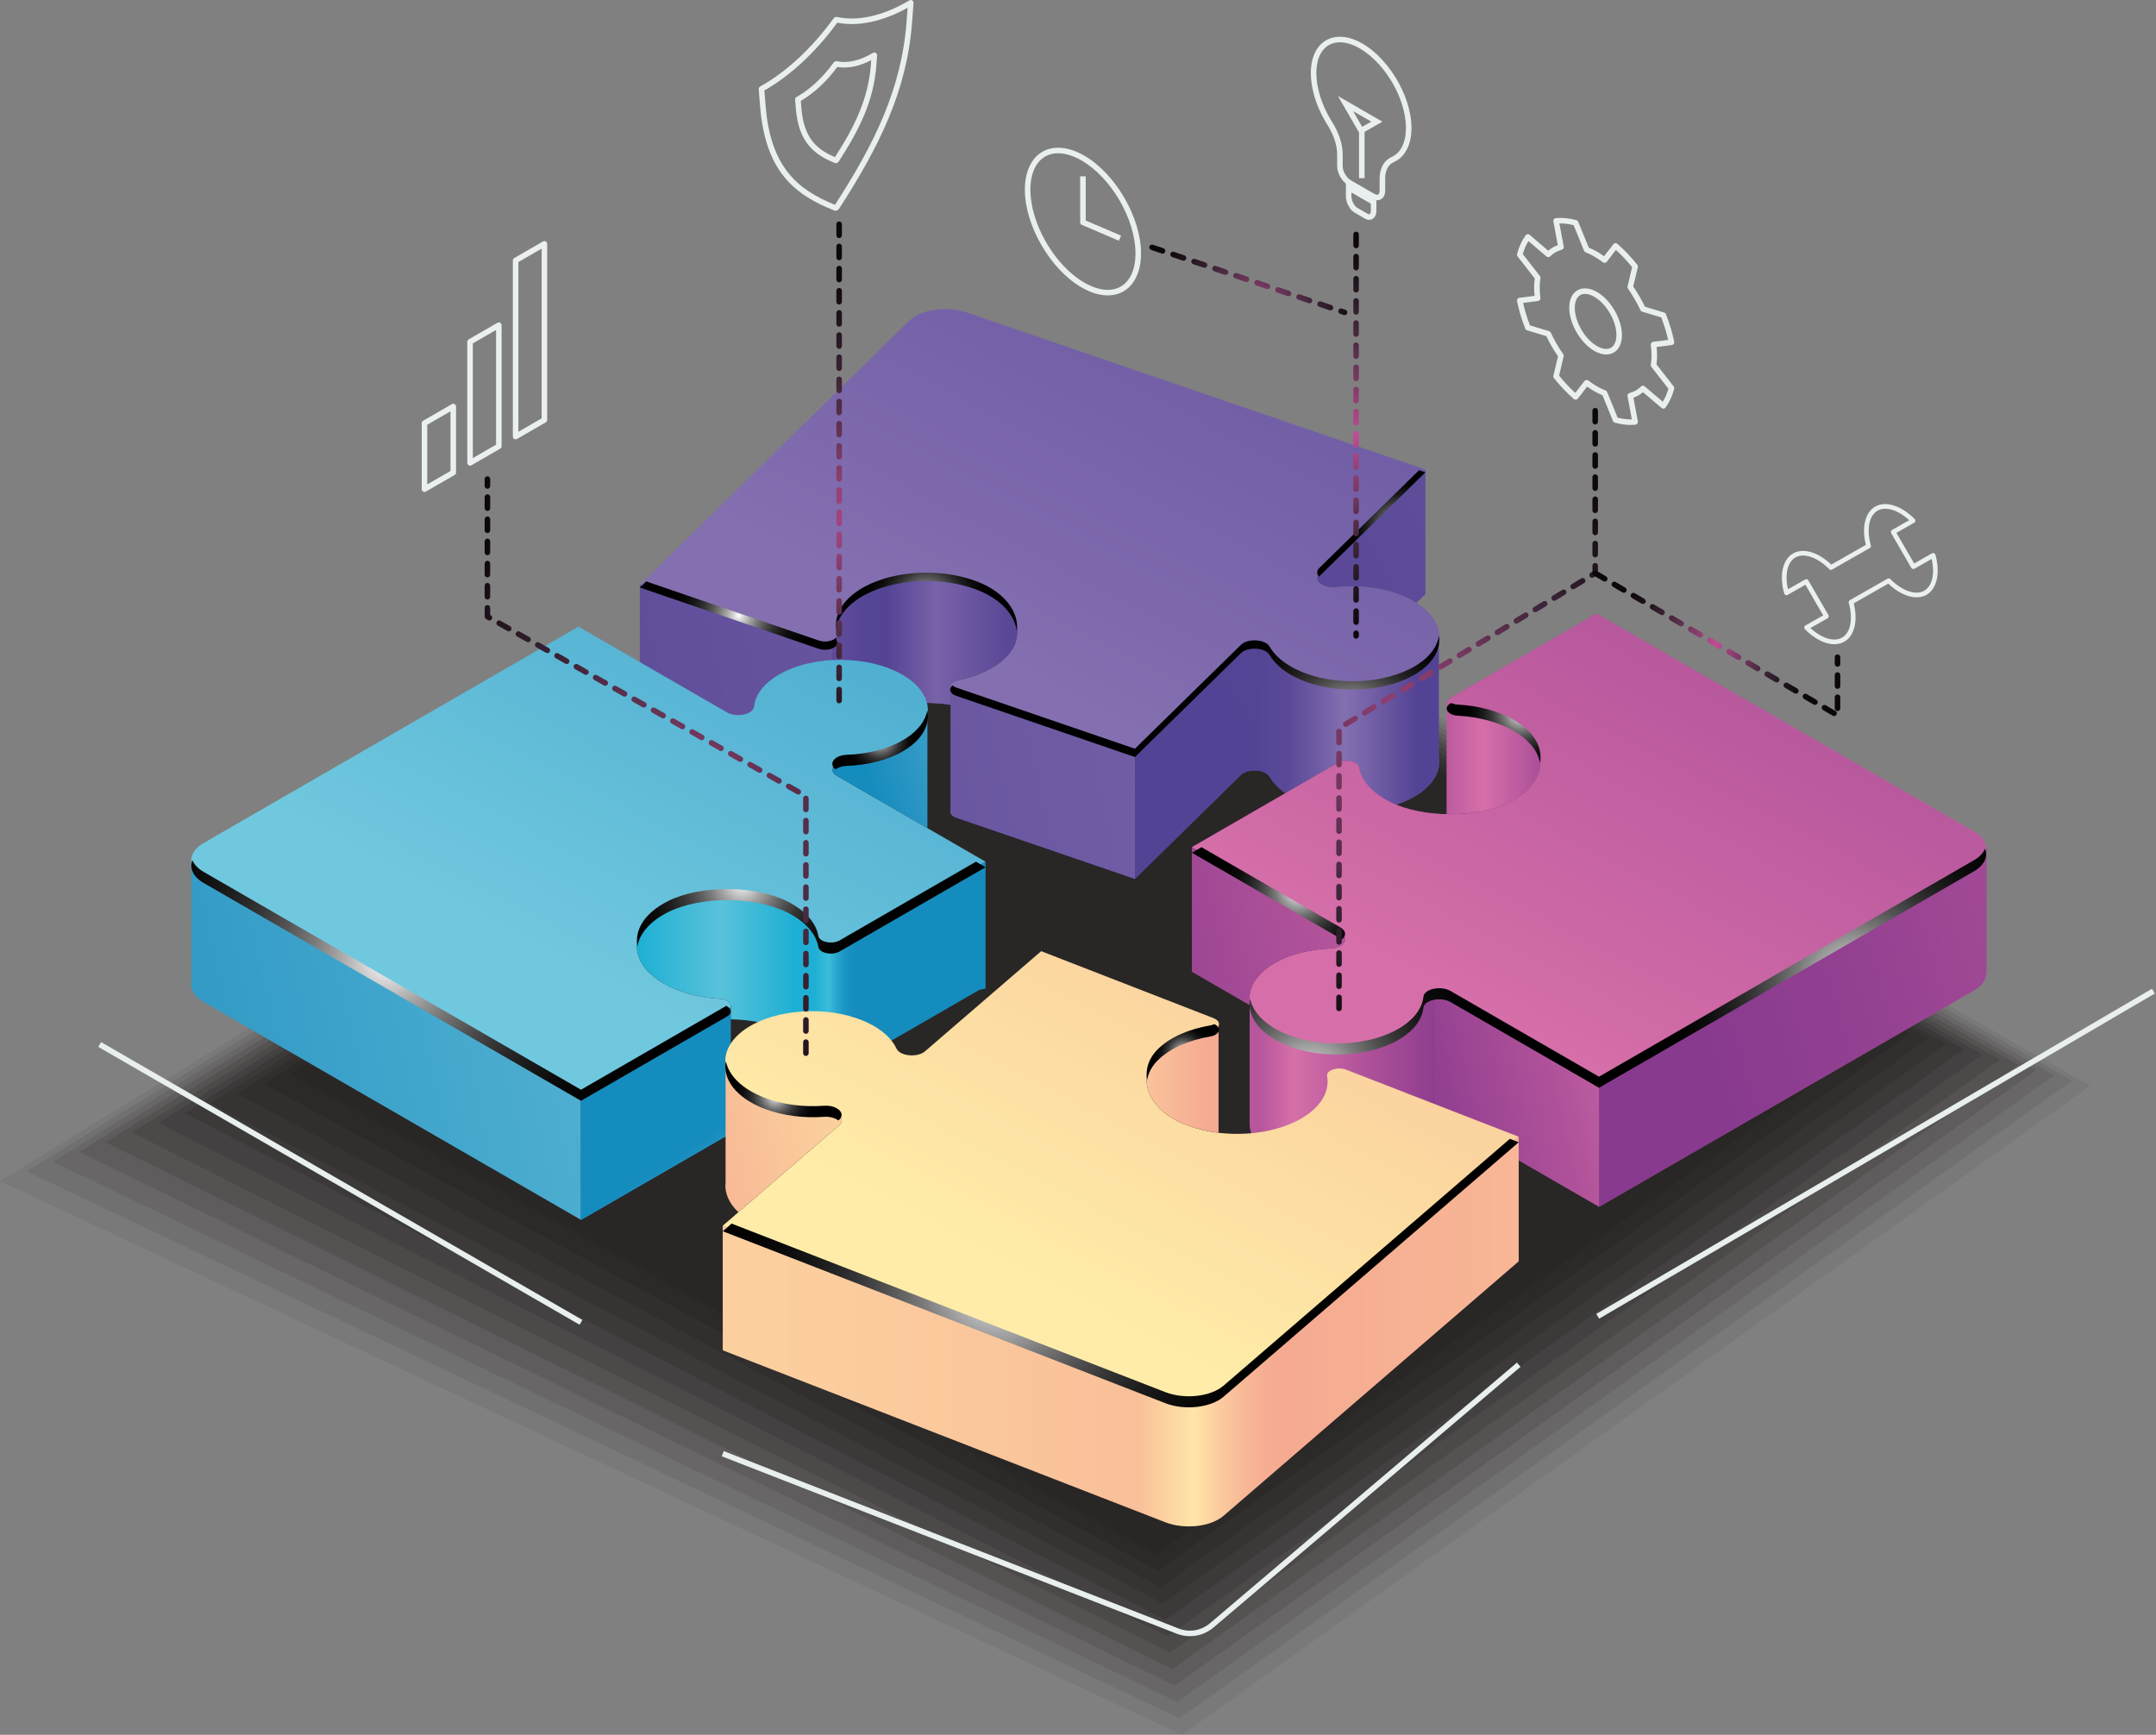 <?xml version="1.0" encoding="utf-8"?>
<!-- Generator: Adobe Illustrator 16.0.0, SVG Export Plug-In . SVG Version: 6.00 Build 0)  -->
<!DOCTYPE svg PUBLIC "-//W3C//DTD SVG 1.1//EN" "http://www.w3.org/Graphics/SVG/1.1/DTD/svg11.dtd">
<svg version="1.1" id="Ebene_1" xmlns="http://www.w3.org/2000/svg" xmlns:xlink="http://www.w3.org/1999/xlink" x="0px" y="0px"
	 width="2397.78px" height="1929.573px" viewBox="0 0 2397.78 1929.573" enable-background="new 0 0 2397.78 1929.573"
	 xml:space="preserve">
<rect x="0" y="0" width="2397.78" height="1929.573" fill="#808080" stroke="none"/>
<g>
	<polygon opacity="0.073" fill="#231F20" points="0,1313.645 1314.498,1929.573 2324.565,1207.644 1206.841,574.373 	"/>
	<polygon opacity="0.093" fill="#231F20" points="29.339,1302.847 1311.852,1911.323 2304.542,1201.815 1206.048,579.439 	"/>
	<polygon opacity="0.114" fill="#231F20" points="58.678,1292.048 1309.207,1893.074 2284.518,1195.986 1205.255,584.505 	"/>
	<polygon opacity="0.135" fill="#231F20" points="88.018,1281.25 1306.562,1874.824 2264.496,1190.157 1204.462,589.571 	"/>
	<polygon opacity="0.155" fill="#231F20" points="117.357,1270.453 1303.917,1856.574 2244.472,1184.328 1203.669,594.637 	"/>
	<polygon opacity="0.176" fill="#231F20" points="146.696,1259.655 1301.271,1838.324 2224.449,1178.499 1202.876,599.704 	"/>
	<polygon opacity="0.197" fill="#231F20" points="176.035,1248.856 1298.625,1820.075 2204.425,1172.669 1202.083,604.77 	"/>
	<polygon opacity="0.217" fill="#231F20" points="205.374,1238.058 1295.98,1801.825 2184.402,1166.84 1201.29,609.836 	"/>
	<polygon opacity="0.238" fill="#231F20" points="234.713,1227.26 1293.334,1783.575 2164.378,1161.011 1200.497,614.902 	"/>
	<polygon opacity="0.259" fill="#231F20" points="264.053,1216.462 1290.69,1765.325 2144.356,1155.182 1199.704,619.968 	"/>
	<polygon opacity="0.279" fill="#231F20" points="293.392,1205.664 1288.044,1747.076 2124.333,1149.353 1198.911,625.034 	"/>
	<polygon opacity="0.3" fill="#231F20" points="322.731,1194.866 1285.399,1728.826 2104.309,1143.524 1198.118,630.101 	"/>
</g>
<g>
	<linearGradient id="SVGID_1_" gradientUnits="userSpaceOnUse" x1="1688.952" y1="-331.73" x2="1124.481" y2="744.034">
		<stop  offset="0.035" style="stop-color:#544394"/>
		<stop  offset="0.341" style="stop-color:#604E9B"/>
		<stop  offset="0.931" style="stop-color:#806BAE"/>
		<stop  offset="1" style="stop-color:#8470B0"/>
	</linearGradient>
	<path fill="url(#SVGID_1_)" d="M943.624,671.66c29.522-28.941,95.782-37.588,144.741-18.01
		c39.359,15.739,54.492,49.867,33.019,74.405c-12.175,13.913-32.438,23.651-55.644,28.467c-10.97,2.277-12.209,10.958-2.136,14.406
		l198.591,67.994l117.856-115.536c7.625-7.476,27.196-6.357,31.928,1.919c7.653,13.383,24.018,25.199,47.703,32.329
		c44.379,13.362,99.859,4.729,126.332-19.612c29.063-26.722,13.881-61.976-33.07-78.05c-21.079-7.218-44.91-9.316-67.163-6.938
		c-14.843,1.586-26.043-7.767-18.396-15.265l117.861-115.541l-510.182-174.675c-22.3-7.635-50.985-3.426-64.07,9.401
		L711.635,650.421l198.853,68.083c9.935,3.401,22.418-1.333,20.552-7.902C927.349,697.606,931.19,683.849,943.624,671.66z"/>
	<linearGradient id="SVGID_2_" gradientUnits="userSpaceOnUse" x1="1299.828" y1="748.099" x2="2252.574" y2="232.712">
		<stop  offset="0.035" style="stop-color:#544394"/>
		<stop  offset="0.341" style="stop-color:#604E9B"/>
		<stop  offset="0.931" style="stop-color:#806BAE"/>
		<stop  offset="1" style="stop-color:#8470B0"/>
	</linearGradient>
	<path fill="url(#SVGID_2_)" d="M1485.781,653.034c22.253-2.379,46.084-0.28,67.163,6.938c8.563,2.931,16.039,6.514,22.412,10.553
		l9.891-9.696v-138.6L1467.385,637.77C1459.738,645.267,1470.938,654.62,1485.781,653.034z"/>
	<linearGradient id="SVGID_3_" gradientUnits="userSpaceOnUse" x1="1238.702" y1="853.9" x2="1636.513" y2="1343.514">
		<stop  offset="0.035" style="stop-color:#544394"/>
		<stop  offset="0.341" style="stop-color:#604E9B"/>
		<stop  offset="0.931" style="stop-color:#806BAE"/>
		<stop  offset="1" style="stop-color:#8470B0"/>
	</linearGradient>
	<path fill="url(#SVGID_3_)" d="M1600.06,714.832c-1.601,7.989-6.125,15.907-14.046,23.19
		c-26.473,24.341-81.953,32.973-126.332,19.612c-23.686-7.13-40.05-18.946-47.703-32.329c-4.731-8.276-24.303-9.395-31.928-1.919
		l-117.856,115.536l-198.591-67.994c-10.074-3.449-8.834-12.129,2.136-14.406c23.205-4.815,43.469-14.554,55.644-28.467
		c21.474-24.538,6.341-58.665-33.019-74.404c-48.959-19.578-115.219-10.931-144.741,18.01
		c-12.434,12.188-16.274,25.946-12.584,38.941c1.866,6.569-10.617,11.304-20.552,7.902L711.635,650.42v138.6l198.853,68.083
		c9.935,3.401,22.418-1.333,20.552-7.902c-3.69-12.995,0.15-26.753,12.584-38.941c23.596-23.131,70.646-33.246,113.586-26.401v116.9
		c-1.268,3.196,0.688,6.814,6.395,8.769l198.591,67.993l117.856-115.536c7.625-7.475,27.196-6.356,31.928,1.919
		c7.653,13.383,24.018,25.199,47.703,32.33c44.379,13.361,99.859,4.729,126.332-19.612c12.189-11.207,16.502-23.909,14.046-36.073
		V714.832z"/>
	<linearGradient id="SVGID_4_" gradientUnits="userSpaceOnUse" x1="1347.362" y1="835.971" x2="2300.111" y2="320.583">
		<stop  offset="0.035" style="stop-color:#544394"/>
		<stop  offset="0.341" style="stop-color:#604E9B"/>
		<stop  offset="0.931" style="stop-color:#806BAE"/>
		<stop  offset="1" style="stop-color:#8470B0"/>
	</linearGradient>
	<path fill="url(#SVGID_4_)" d="M1397.807,857.136v-138.6c-6.646-0.547-13.8,0.971-17.756,4.85l-117.856,115.536v138.6
		l117.856-115.536C1384.007,858.107,1391.161,856.589,1397.807,857.136z"/>
	<g>
		<linearGradient id="SVGID_5_" gradientUnits="userSpaceOnUse" x1="1383.946" y1="859.426" x2="1384.089" y2="859.601">
			<stop  offset="0.035" style="stop-color:#544394"/>
			<stop  offset="0.341" style="stop-color:#604E9B"/>
			<stop  offset="0.931" style="stop-color:#806BAE"/>
			<stop  offset="1" style="stop-color:#8470B0"/>
		</linearGradient>
		<path fill="url(#SVGID_5_)" d="M1384.313,859.237c-0.254,0.114-0.548,0.181-0.792,0.307
			C1383.762,859.417,1384.059,859.351,1384.313,859.237z"/>
		<linearGradient id="SVGID_6_" gradientUnits="userSpaceOnUse" x1="1388.108" y1="857.905" x2="1388.217" y2="858.04">
			<stop  offset="0.035" style="stop-color:#544394"/>
			<stop  offset="0.341" style="stop-color:#604E9B"/>
			<stop  offset="0.931" style="stop-color:#806BAE"/>
			<stop  offset="1" style="stop-color:#8470B0"/>
		</linearGradient>
		<path fill="url(#SVGID_6_)" d="M1388.289,857.841c-0.132,0.033-0.273,0.039-0.405,0.072
			C1388.011,857.88,1388.157,857.875,1388.289,857.841z"/>
		<linearGradient id="SVGID_7_" gradientUnits="userSpaceOnUse" x1="164.191" y1="998.4" x2="1846.151" y2="621.358">
			<stop  offset="0.035" style="stop-color:#544394"/>
			<stop  offset="0.341" style="stop-color:#604E9B"/>
			<stop  offset="0.931" style="stop-color:#806BAE"/>
			<stop  offset="1" style="stop-color:#8470B0"/>
		</linearGradient>
		<path fill="url(#SVGID_7_)" d="M1063.604,770.927c-10.073-3.45-8.834-12.127,2.136-14.407
			c23.205-4.813,43.469-14.553,55.645-28.466c21.473-24.538,6.341-58.665-33.02-74.405c-48.958-19.578-115.218-10.93-144.742,18.011
			c-12.431,12.188-16.272,25.945-12.581,38.942c1.864,6.569-10.618,11.303-20.553,7.901l-198.853-68.085v138.6l198.853,68.085
			c9.935,3.401,22.417-1.333,20.553-7.901c-3.691-12.997,0.15-26.755,12.581-38.942c23.597-23.13,70.647-33.246,113.587-26.403
			V900.76c-1.267,3.197,0.686,6.813,6.395,8.768l198.591,67.995v-138.6L1063.604,770.927z"/>
		<linearGradient id="SVGID_8_" gradientUnits="userSpaceOnUse" x1="1396.266" y1="808.671" x2="1601.61" y2="808.671">
			<stop  offset="0" style="stop-color:#544394"/>
			<stop  offset="0.009" style="stop-color:#554395"/>
			<stop  offset="0.162" style="stop-color:#5A4897"/>
			<stop  offset="0.337" style="stop-color:#6F5BA4"/>
			<stop  offset="0.485" style="stop-color:#8470B0"/>
			<stop  offset="0.874" style="stop-color:#544394"/>
		</linearGradient>
		<path fill="url(#SVGID_8_)" d="M1600.06,840.549V714.832c-1.601,7.988-6.125,15.908-14.047,23.19
			c-26.472,24.342-81.951,32.972-126.331,19.611c-23.687-7.128-40.049-18.946-47.701-32.328c-3.461-6.052-14.834-8.23-23.692-6.064
			c3.02-0.725,6.319-0.968,9.517-0.704v138.6c6.166,0.506,11.896,2.786,14.176,6.768c7.652,13.381,24.015,25.199,47.701,32.328
			c44.38,13.361,99.859,4.731,126.331-19.611C1598.204,865.415,1602.517,852.713,1600.06,840.549z"/>
		<linearGradient id="SVGID_9_" gradientUnits="userSpaceOnUse" x1="1381.807" y1="722.192" x2="1381.996" y2="722.424">
			<stop  offset="0.035" style="stop-color:#544394"/>
			<stop  offset="0.341" style="stop-color:#604E9B"/>
			<stop  offset="0.931" style="stop-color:#806BAE"/>
			<stop  offset="1" style="stop-color:#8470B0"/>
		</linearGradient>
		<path fill="url(#SVGID_9_)" d="M1383.521,720.944c-1.311,0.676-2.493,1.483-3.471,2.442
			C1381.028,722.427,1382.208,721.617,1383.521,720.944z"/>
		<linearGradient id="SVGID_10_" gradientUnits="userSpaceOnUse" x1="1386.233" y1="720.141" x2="1386.902" y2="720.965">
			<stop  offset="0.035" style="stop-color:#544394"/>
			<stop  offset="0.341" style="stop-color:#604E9B"/>
			<stop  offset="0.931" style="stop-color:#806BAE"/>
			<stop  offset="1" style="stop-color:#8470B0"/>
		</linearGradient>
		<path fill="url(#SVGID_10_)" d="M1387.883,719.313c-1.273,0.333-2.443,0.803-3.57,1.324
			C1385.44,720.12,1386.607,719.644,1387.883,719.313z"/>
	</g>
	<g>
		<linearGradient id="SVGID_11_" gradientUnits="userSpaceOnUse" x1="913.707" y1="719.661" x2="915.771" y2="719.198">
			<stop  offset="0.035" style="stop-color:#544394"/>
			<stop  offset="0.341" style="stop-color:#604E9B"/>
			<stop  offset="0.931" style="stop-color:#806BAE"/>
			<stop  offset="1" style="stop-color:#8470B0"/>
		</linearGradient>
		<path fill="url(#SVGID_11_)" d="M914.381,719.416c0.225,0.03,0.444,0.016,0.67,0.036
			C914.826,719.428,914.603,719.446,914.381,719.416z"/>
		<linearGradient id="SVGID_12_" gradientUnits="userSpaceOnUse" x1="544.138" y1="740.21" x2="1075.074" y2="621.191">
			<stop  offset="0.035" style="stop-color:#544394"/>
			<stop  offset="0.341" style="stop-color:#604E9B"/>
			<stop  offset="0.931" style="stop-color:#806BAE"/>
			<stop  offset="1" style="stop-color:#8470B0"/>
		</linearGradient>
		<polygon fill="url(#SVGID_12_)" points="896.051,713.563 711.636,650.419 711.636,650.422 		"/>
		<linearGradient id="SVGID_13_" gradientUnits="userSpaceOnUse" x1="918.082" y1="719.685" x2="918.891" y2="719.503">
			<stop  offset="0.035" style="stop-color:#544394"/>
			<stop  offset="0.341" style="stop-color:#604E9B"/>
			<stop  offset="0.931" style="stop-color:#806BAE"/>
			<stop  offset="1" style="stop-color:#8470B0"/>
		</linearGradient>
		<path fill="url(#SVGID_13_)" d="M918.604,719.581c-0.087,0.003-0.166,0.024-0.253,0.027
			C918.438,719.602,918.517,719.584,918.604,719.581z"/>
		<linearGradient id="SVGID_14_" gradientUnits="userSpaceOnUse" x1="879.258" y1="860.908" x2="932.327" y2="849.012">
			<stop  offset="0.035" style="stop-color:#544394"/>
			<stop  offset="0.341" style="stop-color:#604E9B"/>
			<stop  offset="0.931" style="stop-color:#806BAE"/>
			<stop  offset="1" style="stop-color:#8470B0"/>
		</linearGradient>
		<path fill="url(#SVGID_14_)" d="M910.489,857.104l-14.438-4.942L910.489,857.104c1.27,0.433,2.578,0.728,3.893,0.911
			C913.067,857.835,911.758,857.538,910.489,857.104z"/>
		<linearGradient id="SVGID_15_" gradientUnits="userSpaceOnUse" x1="911.722" y1="859.247" x2="921.902" y2="856.965">
			<stop  offset="0.035" style="stop-color:#544394"/>
			<stop  offset="0.341" style="stop-color:#604E9B"/>
			<stop  offset="0.931" style="stop-color:#806BAE"/>
			<stop  offset="1" style="stop-color:#8470B0"/>
		</linearGradient>
		<path fill="url(#SVGID_15_)" d="M915.051,858.052c1.106,0.12,2.214,0.192,3.3,0.157
			C917.265,858.25,916.156,858.172,915.051,858.052z"/>
		<g>
			<linearGradient id="SVGID_16_" gradientUnits="userSpaceOnUse" x1="924.961" y1="856.849" x2="925.877" y2="856.644">
				<stop  offset="0.035" style="stop-color:#544394"/>
				<stop  offset="0.341" style="stop-color:#604E9B"/>
				<stop  offset="0.931" style="stop-color:#806BAE"/>
				<stop  offset="1" style="stop-color:#8470B0"/>
			</linearGradient>
			<path fill="url(#SVGID_16_)" d="M925.54,856.716v-0.04C925.245,856.831,925.139,856.881,925.54,856.716z"/>
			<linearGradient id="SVGID_17_" gradientUnits="userSpaceOnUse" x1="1056.335" y1="902.768" x2="1057.599" y2="902.484">
				<stop  offset="0.035" style="stop-color:#544394"/>
				<stop  offset="0.341" style="stop-color:#604E9B"/>
				<stop  offset="0.931" style="stop-color:#806BAE"/>
				<stop  offset="1" style="stop-color:#8470B0"/>
			</linearGradient>
			<path fill="url(#SVGID_17_)" d="M1056.954,901.725c-0.117,0.602-0.111,1.206,0,1.808V901.725z"/>
			<linearGradient id="SVGID_18_" gradientUnits="userSpaceOnUse" x1="937.859" y1="749.892" x2="1124.428" y2="749.892">
				<stop  offset="0" style="stop-color:#5E4A99"/>
				<stop  offset="0.107" style="stop-color:#574596"/>
				<stop  offset="0.253" style="stop-color:#544394"/>
				<stop  offset="0.556" style="stop-color:#7862A8"/>
				<stop  offset="0.975" style="stop-color:#5A4897"/>
			</linearGradient>
			<path fill="url(#SVGID_18_)" d="M1056.954,765.36c-1.049-3.561,1.991-7.426,8.786-8.839
				c23.205-4.813,43.469-14.553,55.645-28.466c21.473-24.538,6.341-58.665-33.02-74.405
				c-48.958-19.578-115.218-10.93-144.742,18.011c-12.431,12.188-16.272,25.945-12.581,38.942c0.901,3.182-1.595,5.907-5.502,7.513
				v138.561c1.186-0.622,6.6-3.606,5.502-7.474c-3.691-12.997,0.15-26.755,12.581-38.942
				c23.552-23.085,70.461-33.201,113.331-26.436V765.36z"/>
		</g>
	</g>
	<g>
		<radialGradient id="SVGID_19_" cx="1554.853" cy="586.282" r="59.713" gradientUnits="userSpaceOnUse">
			<stop  offset="0" style="stop-color:#FFFFFF"/>
			<stop  offset="0.066" style="stop-color:#D8D8D8"/>
			<stop  offset="0.162" style="stop-color:#A6A6A6"/>
			<stop  offset="0.262" style="stop-color:#797979"/>
			<stop  offset="0.366" style="stop-color:#545454"/>
			<stop  offset="0.473" style="stop-color:#353535"/>
			<stop  offset="0.585" style="stop-color:#1E1E1E"/>
			<stop  offset="0.704" style="stop-color:#0D0D0D"/>
			<stop  offset="0.835" style="stop-color:#030303"/>
			<stop  offset="1" style="stop-color:#000000"/>
		</radialGradient>
		<path fill="url(#SVGID_19_)" d="M1466.888,641.432c0.172-0.192,0.302-0.391,0.497-0.583l117.861-115.539l-6.984-2.391
			l-110.877,108.69C1464.043,634.884,1464.302,638.515,1466.888,641.432z"/>
		<radialGradient id="SVGID_20_" cx="1501.715" cy="809.874" r="146.651" gradientUnits="userSpaceOnUse">
			<stop  offset="0" style="stop-color:#FFFFFF"/>
			<stop  offset="0.066" style="stop-color:#D8D8D8"/>
			<stop  offset="0.162" style="stop-color:#A6A6A6"/>
			<stop  offset="0.262" style="stop-color:#797979"/>
			<stop  offset="0.366" style="stop-color:#545454"/>
			<stop  offset="0.473" style="stop-color:#353535"/>
			<stop  offset="0.585" style="stop-color:#1E1E1E"/>
			<stop  offset="0.704" style="stop-color:#0D0D0D"/>
			<stop  offset="0.835" style="stop-color:#030303"/>
			<stop  offset="1" style="stop-color:#000000"/>
		</radialGradient>
		<path fill="url(#SVGID_20_)" d="M1586.013,731.862c-26.472,24.342-81.951,32.972-126.331,19.611
			c-23.687-7.128-40.049-18.946-47.701-32.328c-4.734-8.278-24.303-9.396-31.931-1.919l-117.855,115.537l-198.591-67.995
			c-1.85-0.631-3.188-1.479-4.286-2.391c-4.439,3.564-3.239,9.057,4.286,11.631l198.591,67.995l117.855-115.536
			c7.628-7.477,27.196-6.358,31.931,1.919c7.652,13.381,24.015,25.199,47.701,32.328c44.38,13.361,99.859,4.731,126.331-19.611
			c11.565-10.633,16.017-22.61,14.359-34.196C1599.13,715.49,1594.519,724.042,1586.013,731.862z"/>
		<radialGradient id="SVGID_21_" cx="821.432" cy="684.685" r="82.163" gradientUnits="userSpaceOnUse">
			<stop  offset="0" style="stop-color:#FFFFFF"/>
			<stop  offset="0.066" style="stop-color:#D8D8D8"/>
			<stop  offset="0.162" style="stop-color:#A6A6A6"/>
			<stop  offset="0.262" style="stop-color:#797979"/>
			<stop  offset="0.366" style="stop-color:#545454"/>
			<stop  offset="0.473" style="stop-color:#353535"/>
			<stop  offset="0.585" style="stop-color:#1E1E1E"/>
			<stop  offset="0.704" style="stop-color:#0D0D0D"/>
			<stop  offset="0.835" style="stop-color:#030303"/>
			<stop  offset="1" style="stop-color:#000000"/>
		</radialGradient>
		<path fill="url(#SVGID_21_)" d="M930.034,708.885c-3.165,3.968-12.07,6.019-19.545,3.459l-191.868-65.69l-6.984,6.845
			l198.853,68.085c9.935,3.401,22.417-1.333,20.553-7.901C930.589,712.094,930.259,710.495,930.034,708.885z"/>
		<radialGradient id="SVGID_22_" cx="1030.433" cy="669.45" r="74.838" gradientUnits="userSpaceOnUse">
			<stop  offset="0" style="stop-color:#FFFFFF"/>
			<stop  offset="0.066" style="stop-color:#D8D8D8"/>
			<stop  offset="0.162" style="stop-color:#A6A6A6"/>
			<stop  offset="0.262" style="stop-color:#797979"/>
			<stop  offset="0.366" style="stop-color:#545454"/>
			<stop  offset="0.473" style="stop-color:#353535"/>
			<stop  offset="0.585" style="stop-color:#1E1E1E"/>
			<stop  offset="0.704" style="stop-color:#0D0D0D"/>
			<stop  offset="0.835" style="stop-color:#030303"/>
			<stop  offset="1" style="stop-color:#000000"/>
		</radialGradient>
		<path fill="url(#SVGID_22_)" d="M1130.829,701.953c2.846-20.637-13.029-42.693-42.464-54.463
			c-48.958-19.578-115.218-10.931-144.742,18.011c-10.937,10.72-15.21,22.655-13.574,34.217c1.144-8.561,5.537-17.097,13.574-24.977
			c29.524-28.941,95.784-37.589,144.742-18.011C1113.431,666.755,1128.616,684.239,1130.829,701.953z"/>
	</g>
	
		<radialGradient id="SVGID_23_" cx="-301.406" cy="32545.685" r="96.579" gradientTransform="matrix(-0.01 0.911 -0.223 -0.003 8747.428 1138.076)" gradientUnits="userSpaceOnUse">
		<stop  offset="0" style="stop-color:#45328A"/>
		<stop  offset="0.003" style="stop-color:#453289"/>
		<stop  offset="0.121" style="stop-color:#392E6C"/>
		<stop  offset="0.242" style="stop-color:#2D2851"/>
		<stop  offset="0.364" style="stop-color:#23213B"/>
		<stop  offset="0.487" style="stop-color:#181828"/>
		<stop  offset="0.612" style="stop-color:#0F1019"/>
		<stop  offset="0.737" style="stop-color:#06070C"/>
		<stop  offset="0.866" style="stop-color:#020304"/>
		<stop  offset="1" style="stop-color:#010202"/>
	</radialGradient>
	<path display="none" fill="url(#SVGID_23_)" d="M1495.102,870.111c-11.89-0.135-21.081-39.634-20.531-88.224
		c0.551-48.59,10.637-87.871,22.525-87.736c11.89,0.135,21.082,39.634,20.531,88.224S1506.992,870.246,1495.102,870.111z"/>
	
		<radialGradient id="SVGID_24_" cx="-444.441" cy="34631.879" r="96.577" gradientTransform="matrix(-0.01 0.911 -0.223 -0.003 8747.428 1138.076)" gradientUnits="userSpaceOnUse">
		<stop  offset="0" style="stop-color:#45328A"/>
		<stop  offset="0.003" style="stop-color:#453289"/>
		<stop  offset="0.121" style="stop-color:#392E6C"/>
		<stop  offset="0.242" style="stop-color:#2D2851"/>
		<stop  offset="0.364" style="stop-color:#23213B"/>
		<stop  offset="0.487" style="stop-color:#181828"/>
		<stop  offset="0.612" style="stop-color:#0F1019"/>
		<stop  offset="0.737" style="stop-color:#06070C"/>
		<stop  offset="0.866" style="stop-color:#020304"/>
		<stop  offset="1" style="stop-color:#010202"/>
	</radialGradient>
	<path display="none" fill="url(#SVGID_24_)" d="M1031.562,734.591c-11.89-0.135-21.081-39.634-20.53-88.224
		c0.55-48.59,10.636-87.871,22.524-87.736c11.89,0.135,21.082,39.634,20.531,88.224S1043.452,734.726,1031.562,734.591z"/>
</g>
<g>
	<linearGradient id="SVGID_25_" gradientUnits="userSpaceOnUse" x1="1231.79" y1="-144.791" x2="601.125" y2="1057.125">
		<stop  offset="0.035" style="stop-color:#148CBE"/>
		<stop  offset="0.279" style="stop-color:#2D97C4"/>
		<stop  offset="0.749" style="stop-color:#58B5D4"/>
		<stop  offset="1" style="stop-color:#70C8DE"/>
	</linearGradient>
	<path fill="url(#SVGID_25_)" d="M738.125,1093.878c-41.379-23.89-39.788-63.146,4.948-85.529
		c35.964-17.994,96.891-17.753,132.837,0.513c20.383,10.357,31.796,24.172,34.238,38.376c1.153,6.715,15.415,9.622,23.648,4.868
		l162.303-93.706l-165.188-95.37c-10.687-6.17-4.056-16.829,10.978-17.364c24.309-0.866,48.105-7.003,65.821-18.429
		c33.195-21.408,32.191-54.633-2.211-75.645c-37.768-23.067-100.595-23.569-138.966-1.415
		c-17.229,9.947-26.538,22.737-27.953,35.788c-0.944,8.705-19.355,12.582-30.075,6.393l-165.192-95.374L226.354,937.716
		c-18.226,10.522-18.133,27.636,0.207,38.225l419.579,242.243l162.519-93.829c8.118-4.688,3.209-12.876-8.264-13.508
		C777.698,1109.597,755.551,1103.94,738.125,1093.878z"/>
	<linearGradient id="SVGID_26_" gradientUnits="userSpaceOnUse" x1="959.45" y1="879.975" x2="1177.798" y2="814.594">
		<stop  offset="0.035" style="stop-color:#148CBE"/>
		<stop  offset="0.279" style="stop-color:#2D97C4"/>
		<stop  offset="0.749" style="stop-color:#58B5D4"/>
		<stop  offset="1" style="stop-color:#70C8DE"/>
	</linearGradient>
	<path fill="url(#SVGID_26_)" d="M1007.71,827.237c-17.716,11.425-41.513,17.563-65.821,18.428
		c-15.033,0.535-21.664,11.194-10.978,17.364l100.503,58.025V795.799C1029.474,807.174,1021.647,818.249,1007.71,827.237z"/>
	<linearGradient id="SVGID_27_" gradientUnits="userSpaceOnUse" x1="212.789" y1="956.358" x2="212.817" y2="956.402">
		<stop  offset="0.035" style="stop-color:#148CBE"/>
		<stop  offset="0.279" style="stop-color:#2D97C4"/>
		<stop  offset="0.749" style="stop-color:#58B5D4"/>
		<stop  offset="1" style="stop-color:#70C8DE"/>
	</linearGradient>
	<path fill="url(#SVGID_27_)" d="M212.784,956.297l-0.007-0.005v0.103C212.777,956.363,212.783,956.33,212.784,956.297z"/>
	<g>
		<linearGradient id="SVGID_28_" gradientUnits="userSpaceOnUse" x1="709.939" y1="1075.725" x2="1098.711" y2="1075.725">
			<stop  offset="0" style="stop-color:#1EB0D4"/>
			<stop  offset="0.153" style="stop-color:#46BBD8"/>
			<stop  offset="0.237" style="stop-color:#59C2DA"/>
			<stop  offset="0.428" style="stop-color:#23B1D4"/>
			<stop  offset="0.439" style="stop-color:#1EB0D4"/>
			<stop  offset="0.495" style="stop-color:#1EB0D4"/>
			<stop  offset="0.505" style="stop-color:#1EB0D4"/>
			<stop  offset="0.545" style="stop-color:#3CBDDB"/>
			<stop  offset="0.554" style="stop-color:#34B3D6"/>
			<stop  offset="0.572" style="stop-color:#25A2CC"/>
			<stop  offset="0.59" style="stop-color:#1B96C4"/>
			<stop  offset="0.608" style="stop-color:#168EBF"/>
			<stop  offset="0.626" style="stop-color:#148CBE"/>
		</linearGradient>
		<path fill="url(#SVGID_28_)" d="M933.796,1052.107c-8.232,4.752-22.495,1.847-23.647-4.87
			c-2.442-14.203-13.857-28.018-34.238-38.373c-35.946-18.267-96.875-18.511-132.837-0.515
			c-44.738,22.384-46.329,61.639-4.951,85.53c17.428,10.062,39.574,15.716,62.271,16.967c7.044,0.388,11.573,3.627,12.172,7.152
			l0.039-0.006v0.114c0.019,0.117-0.006,0.235,0,0.355v15.231c23.173,0.46,46.102,5.026,63.306,13.77
			c20.381,10.355,31.796,24.171,34.238,38.374c1.152,6.716,15.415,9.622,23.647,4.869l155.453-89.753l6.849-1.44V958.401
			L933.796,1052.107z"/>
		<linearGradient id="SVGID_29_" gradientUnits="userSpaceOnUse" x1="-190.351" y1="1295.915" x2="1076.457" y2="1011.937">
			<stop  offset="0.035" style="stop-color:#148CBE"/>
			<stop  offset="0.279" style="stop-color:#2D97C4"/>
			<stop  offset="0.749" style="stop-color:#58B5D4"/>
			<stop  offset="1" style="stop-color:#70C8DE"/>
		</linearGradient>
		<path fill="url(#SVGID_29_)" d="M226.561,975.94c-9.012-5.204-13.593-11.98-13.785-18.778v135.677l0.184-0.084
			c-1.276,7.77,3.261,15.814,13.602,21.786l419.578,242.243v-138.601L226.561,975.94z"/>
		<linearGradient id="SVGID_30_" gradientUnits="userSpaceOnUse" x1="793.366" y1="1089.117" x2="1000.104" y2="1400.036">
			<stop  offset="0.035" style="stop-color:#148CBE"/>
			<stop  offset="0.279" style="stop-color:#2D97C4"/>
			<stop  offset="0.749" style="stop-color:#58B5D4"/>
			<stop  offset="1" style="stop-color:#70C8DE"/>
		</linearGradient>
		<path fill="url(#SVGID_30_)" d="M812.605,1117.993l-0.039,0.006c0.009,0.037,0.036,0.072,0.039,0.108V1117.993z"/>
		<linearGradient id="SVGID_31_" gradientUnits="userSpaceOnUse" x1="868.251" y1="1201.738" x2="952.197" y2="1327.987">
			<stop  offset="0.035" style="stop-color:#148CBE"/>
			<stop  offset="0.279" style="stop-color:#2D97C4"/>
			<stop  offset="0.749" style="stop-color:#58B5D4"/>
			<stop  offset="1" style="stop-color:#70C8DE"/>
		</linearGradient>
		<path fill="url(#SVGID_31_)" d="M812.605,1117.993l-0.039,0.006c0.009,0.037,0.036,0.072,0.039,0.108V1117.993z"/>
		<linearGradient id="SVGID_32_" gradientUnits="userSpaceOnUse" x1="680.602" y1="1164.277" x2="886.445" y2="1473.851">
			<stop  offset="0.035" style="stop-color:#148CBE"/>
			<stop  offset="0.279" style="stop-color:#2D97C4"/>
			<stop  offset="0.749" style="stop-color:#58B5D4"/>
			<stop  offset="1" style="stop-color:#70C8DE"/>
		</linearGradient>
		<path fill="url(#SVGID_32_)" d="M808.656,1124.354l-162.518,93.829v138.601l162.518-93.829c2.536-1.465,3.673-3.27,3.865-5.08
			l0.084,0.003v-0.815c-0.006-0.12,0.019-0.237,0-0.354v-123.014v-15.231C812.752,1120.538,811.574,1122.67,808.656,1124.354z"/>
		<linearGradient id="SVGID_33_" gradientUnits="userSpaceOnUse" x1="755.162" y1="1276.41" x2="838.745" y2="1402.113">
			<stop  offset="0.035" style="stop-color:#148CBE"/>
			<stop  offset="0.279" style="stop-color:#2D97C4"/>
			<stop  offset="0.749" style="stop-color:#58B5D4"/>
			<stop  offset="1" style="stop-color:#70C8DE"/>
		</linearGradient>
		<path fill="url(#SVGID_33_)" d="M808.656,1124.354l-162.518,93.829v138.601l162.518-93.829c2.536-1.465,3.673-3.27,3.865-5.08
			l0.084,0.003v-0.815c-0.006-0.12,0.019-0.237,0-0.354v-123.014v-15.231C812.752,1120.538,811.574,1122.67,808.656,1124.354z"/>
	</g>
	<g opacity="0.2">
		<linearGradient id="SVGID_34_" gradientUnits="userSpaceOnUse" x1="793.366" y1="1434.076" x2="1000.104" y2="1744.995">
			<stop  offset="0.035" style="stop-color:#148CBE"/>
			<stop  offset="0.279" style="stop-color:#2D97C4"/>
			<stop  offset="0.749" style="stop-color:#58B5D4"/>
			<stop  offset="1" style="stop-color:#70C8DE"/>
		</linearGradient>
		<path fill="url(#SVGID_34_)" d="M812.605,1462.953l-0.039,0.006c0.009,0.037,0.036,0.072,0.039,0.108V1462.953z"/>
		<linearGradient id="SVGID_35_" gradientUnits="userSpaceOnUse" x1="868.25" y1="1546.698" x2="952.197" y2="1672.947">
			<stop  offset="0.035" style="stop-color:#148CBE"/>
			<stop  offset="0.279" style="stop-color:#2D97C4"/>
			<stop  offset="0.749" style="stop-color:#58B5D4"/>
			<stop  offset="1" style="stop-color:#70C8DE"/>
		</linearGradient>
		<path fill="url(#SVGID_35_)" d="M812.605,1462.953l-0.039,0.006c0.009,0.037,0.036,0.072,0.039,0.108V1462.953z"/>
	</g>
	<g>
		<radialGradient id="SVGID_36_" cx="429.571" cy="1068.975" r="318.755" gradientUnits="userSpaceOnUse">
			<stop  offset="0" style="stop-color:#FFFFFF"/>
			<stop  offset="0.066" style="stop-color:#D8D8D8"/>
			<stop  offset="0.162" style="stop-color:#A6A6A6"/>
			<stop  offset="0.262" style="stop-color:#797979"/>
			<stop  offset="0.366" style="stop-color:#545454"/>
			<stop  offset="0.473" style="stop-color:#353535"/>
			<stop  offset="0.585" style="stop-color:#1E1E1E"/>
			<stop  offset="0.704" style="stop-color:#0D0D0D"/>
			<stop  offset="0.835" style="stop-color:#030303"/>
			<stop  offset="1" style="stop-color:#000000"/>
		</radialGradient>
		<path fill="url(#SVGID_36_)" d="M807.7,1118.748l-161.562,93.275L226.561,969.78c-6.461-3.729-10.609-8.277-12.537-13.054
			c-3.564,8.813,0.586,18.475,12.537,25.374l419.578,242.243l162.518-93.829C814.732,1127.007,813.508,1121.542,807.7,1118.748z"/>
		<radialGradient id="SVGID_37_" cx="978.812" cy="822.899" r="44.175" gradientUnits="userSpaceOnUse">
			<stop  offset="0" style="stop-color:#FFFFFF"/>
			<stop  offset="0.066" style="stop-color:#D8D8D8"/>
			<stop  offset="0.162" style="stop-color:#A6A6A6"/>
			<stop  offset="0.262" style="stop-color:#797979"/>
			<stop  offset="0.366" style="stop-color:#545454"/>
			<stop  offset="0.473" style="stop-color:#353535"/>
			<stop  offset="0.585" style="stop-color:#1E1E1E"/>
			<stop  offset="0.704" style="stop-color:#0D0D0D"/>
			<stop  offset="0.835" style="stop-color:#030303"/>
			<stop  offset="1" style="stop-color:#000000"/>
		</radialGradient>
		<path fill="url(#SVGID_37_)" d="M1007.709,821.077c-17.715,11.427-41.51,17.563-65.819,18.429
			c-14.163,0.506-20.856,9.992-12.647,16.248c2.814-2.181,7.161-3.732,12.647-3.928c24.31-0.866,48.104-7.002,65.819-18.429
			c18.79-12.119,26.602-28.021,23.621-43.352C1029.273,801.276,1021.48,812.194,1007.709,821.077z"/>
		<radialGradient id="SVGID_38_" cx="825.233" cy="981.786" r="141.766" gradientUnits="userSpaceOnUse">
			<stop  offset="0" style="stop-color:#FFFFFF"/>
			<stop  offset="0.066" style="stop-color:#D8D8D8"/>
			<stop  offset="0.162" style="stop-color:#A6A6A6"/>
			<stop  offset="0.262" style="stop-color:#797979"/>
			<stop  offset="0.366" style="stop-color:#545454"/>
			<stop  offset="0.473" style="stop-color:#353535"/>
			<stop  offset="0.585" style="stop-color:#1E1E1E"/>
			<stop  offset="0.704" style="stop-color:#0D0D0D"/>
			<stop  offset="0.835" style="stop-color:#030303"/>
			<stop  offset="1" style="stop-color:#000000"/>
		</radialGradient>
		<path fill="url(#SVGID_38_)" d="M933.796,1045.947c-8.232,4.752-22.495,1.847-23.647-4.869
			c-2.442-14.203-13.857-28.019-34.238-38.374c-35.946-18.267-96.875-18.511-132.837-0.515
			c-26.138,13.078-37.433,31.91-34.151,50.077c2.597-14.05,13.912-27.633,34.151-37.757c35.962-17.996,96.891-17.752,132.837,0.514
			c20.381,10.356,31.796,24.171,34.238,38.374c1.152,6.717,15.415,9.622,23.647,4.87l162.302-93.706l-10.669-6.16L933.796,1045.947z
			"/>
	</g>
	
		<radialGradient id="SVGID_39_" cx="14.839" cy="40765.934" r="96.569" gradientTransform="matrix(-0.011 0.925 -0.18 -0.002 8128.691 1081.595)" gradientUnits="userSpaceOnUse">
		<stop  offset="0" style="stop-color:#982B75"/>
		<stop  offset="0.1" style="stop-color:#762C61"/>
		<stop  offset="0.223" style="stop-color:#54284A"/>
		<stop  offset="0.348" style="stop-color:#3A2137"/>
		<stop  offset="0.474" style="stop-color:#251826"/>
		<stop  offset="0.602" style="stop-color:#151018"/>
		<stop  offset="0.731" style="stop-color:#08070B"/>
		<stop  offset="0.862" style="stop-color:#030304"/>
		<stop  offset="1" style="stop-color:#010202"/>
	</radialGradient>
	<path display="none" fill="url(#SVGID_39_)" d="M805.961,1103.095c-9.578-0.108-16.891-40.182-16.331-89.505
		c0.56-49.324,8.777-89.221,18.356-89.112c9.578,0.108,16.89,40.182,16.331,89.505
		C823.758,1063.307,815.54,1103.204,805.961,1103.095z"/>
	
		<radialGradient id="SVGID_40_" cx="-303.357" cy="2922.21" r="105.036" gradientTransform="matrix(0.479 -0.197 0.394 0.959 -186.567 -1857.64)" gradientUnits="userSpaceOnUse">
		<stop  offset="0" style="stop-color:#982B75"/>
		<stop  offset="0.1" style="stop-color:#762C61"/>
		<stop  offset="0.223" style="stop-color:#54284A"/>
		<stop  offset="0.348" style="stop-color:#3A2137"/>
		<stop  offset="0.474" style="stop-color:#251826"/>
		<stop  offset="0.602" style="stop-color:#151018"/>
		<stop  offset="0.731" style="stop-color:#08070B"/>
		<stop  offset="0.862" style="stop-color:#030304"/>
		<stop  offset="1" style="stop-color:#010202"/>
	</radialGradient>
	<path display="none" fill="url(#SVGID_40_)" d="M870.274,984.731c22.869,55.648,18.859,110.028-8.958,121.459
		c-27.815,11.432-68.904-24.414-91.773-80.063c-22.869-55.648-18.859-110.027,8.957-121.459
		C806.316,893.236,847.405,929.083,870.274,984.731z"/>
</g>
<g>
	<linearGradient id="SVGID_41_" gradientUnits="userSpaceOnUse" x1="1325.528" y1="943.091" x2="2208.881" y2="943.091">
		<stop  offset="0.035" style="stop-color:#873A8E"/>
		<stop  offset="0.221" style="stop-color:#934091"/>
		<stop  offset="0.58" style="stop-color:#B0529A"/>
		<stop  offset="1" style="stop-color:#D66FA9"/>
	</linearGradient>
	<path fill="url(#SVGID_41_)" d="M1683.501,806.798c41.379,23.89,39.788,63.146-4.948,85.529
		c-35.964,17.994-96.891,17.752-132.837-0.514c-20.382-10.356-31.796-24.171-34.237-38.375c-1.154-6.715-15.416-9.622-23.648-4.868
		l-162.303,93.706l165.187,95.37c10.687,6.171,4.056,16.828-10.978,17.364c-24.309,0.865-48.105,7.003-65.821,18.429
		c-33.195,21.407-32.191,54.633,2.211,75.644c37.768,23.067,100.595,23.569,138.967,1.415c17.228-9.946,26.538-22.737,27.952-35.787
		c0.944-8.704,19.355-12.582,30.075-6.393l165.192,95.374l416.96-240.731c18.226-10.522,18.133-27.637-0.207-38.226
		l-419.579-242.244l-162.519,93.83c-8.118,4.688-3.209,12.876,8.264,13.508C1643.929,791.079,1666.076,796.736,1683.501,806.798z"/>
	<linearGradient id="SVGID_42_" gradientUnits="userSpaceOnUse" x1="2294.616" y1="-60.012" x2="1663.951" y2="1141.905">
		<stop  offset="0.035" style="stop-color:#873A8E"/>
		<stop  offset="0.221" style="stop-color:#934091"/>
		<stop  offset="0.58" style="stop-color:#B0529A"/>
		<stop  offset="1" style="stop-color:#D66FA9"/>
	</linearGradient>
	<path fill="url(#SVGID_42_)" d="M1683.501,806.798c41.379,23.89,39.788,63.146-4.948,85.529
		c-35.964,17.994-96.891,17.752-132.837-0.514c-20.382-10.356-31.796-24.171-34.237-38.375c-1.154-6.715-15.416-9.622-23.648-4.868
		l-162.303,93.706l165.187,95.37c10.687,6.171,4.056,16.828-10.978,17.364c-24.309,0.865-48.105,7.003-65.821,18.429
		c-33.195,21.407-32.191,54.633,2.211,75.644c37.768,23.067,100.595,23.569,138.967,1.415c17.228-9.946,26.538-22.737,27.952-35.787
		c0.944-8.704,19.355-12.582,30.075-6.393l165.192,95.374l416.96-240.731c18.226-10.522,18.133-27.637-0.207-38.226
		l-419.579-242.244l-162.519,93.83c-8.118,4.688-3.209,12.876,8.264,13.508C1643.929,791.079,1666.076,796.736,1683.501,806.798z"/>
	<linearGradient id="SVGID_43_" gradientUnits="userSpaceOnUse" x1="1781.008" y1="843.926" x2="1572.897" y2="843.926">
		<stop  offset="0" style="stop-color:#873A8E"/>
		<stop  offset="0.121" style="stop-color:#934091"/>
		<stop  offset="0.356" style="stop-color:#B0529A"/>
		<stop  offset="0.631" style="stop-color:#D66FA9"/>
		<stop  offset="0.874" style="stop-color:#B6569C"/>
	</linearGradient>
	<path fill="url(#SVGID_43_)" d="M1678.553,892.327c44.736-22.383,46.327-61.639,4.948-85.529
		c-17.426-10.062-39.572-15.719-62.27-16.969c-7.339-0.404-11.939-3.902-12.214-7.596l-0.231,0.04v123.303
		C1634.109,906.111,1659.744,901.739,1678.553,892.327z"/>
	<g>
		<linearGradient id="SVGID_44_" gradientUnits="userSpaceOnUse" x1="1939.436" y1="1030.052" x2="2101.649" y2="1366.797">
			<stop  offset="0.035" style="stop-color:#873A8E"/>
			<stop  offset="0.221" style="stop-color:#934091"/>
			<stop  offset="0.58" style="stop-color:#B0529A"/>
			<stop  offset="1" style="stop-color:#D66FA9"/>
		</linearGradient>
		<path fill="url(#SVGID_44_)" d="M2208.826,1081.845l0.304-0.043v-138.6l-0.301,0.091c0.301,7.11-4.189,14.257-13.556,19.667
			l-416.958,240.73v138.601l416.958-240.73C2204.66,1096.141,2209.148,1088.97,2208.826,1081.845z"/>
		<linearGradient id="SVGID_45_" gradientUnits="userSpaceOnUse" x1="1850.41" y1="1185.66" x2="2819.62" y2="895.445">
			<stop  offset="0.035" style="stop-color:#873A8E"/>
			<stop  offset="0.221" style="stop-color:#934091"/>
			<stop  offset="0.58" style="stop-color:#B0529A"/>
			<stop  offset="1" style="stop-color:#D66FA9"/>
		</linearGradient>
		<path fill="url(#SVGID_45_)" d="M2208.826,1081.845l0.304-0.043v-138.6l-0.301,0.091c0.301,7.11-4.189,14.257-13.556,19.667
			l-416.958,240.73v138.601l416.958-240.73C2204.66,1096.141,2209.148,1088.97,2208.826,1081.845z"/>
	</g>
	<linearGradient id="SVGID_46_" gradientUnits="userSpaceOnUse" x1="1128.788" y1="1081.456" x2="1685.883" y2="956.573">
		<stop  offset="0.035" style="stop-color:#873A8E"/>
		<stop  offset="0.221" style="stop-color:#934091"/>
		<stop  offset="0.58" style="stop-color:#B0529A"/>
		<stop  offset="1" style="stop-color:#D66FA9"/>
	</linearGradient>
	<path fill="url(#SVGID_46_)" d="M1413.915,1073.438c17.717-11.424,41.515-17.563,65.824-18.429
		c15.029-0.535,21.662-11.192,10.975-17.364l-165.186-95.369v138.601l64.322,37.134l0.715-0.198
		C1387.026,1102.166,1394.708,1085.828,1413.915,1073.438z"/>
	<linearGradient id="SVGID_47_" gradientUnits="userSpaceOnUse" x1="1535.692" y1="1257.894" x2="1871.841" y2="1182.54">
		<stop  offset="0.035" style="stop-color:#873A8E"/>
		<stop  offset="0.221" style="stop-color:#934091"/>
		<stop  offset="0.58" style="stop-color:#B0529A"/>
		<stop  offset="1" style="stop-color:#D66FA9"/>
	</linearGradient>
	<path fill="url(#SVGID_47_)" d="M1613.12,1108.317c-5.285-3.053-12.44-3.646-18.45-2.431v138.601
		c6.01-1.216,13.165-0.623,18.45,2.43l165.195,95.375v-138.601L1613.12,1108.317z"/>
	<linearGradient id="SVGID_48_" gradientUnits="userSpaceOnUse" x1="1517.269" y1="1233.413" x2="1679.483" y2="1570.16">
		<stop  offset="0.035" style="stop-color:#873A8E"/>
		<stop  offset="0.221" style="stop-color:#934091"/>
		<stop  offset="0.58" style="stop-color:#B0529A"/>
		<stop  offset="1" style="stop-color:#D66FA9"/>
	</linearGradient>
	<path fill="url(#SVGID_48_)" d="M1583.047,1114.711c-1.416,13.051-10.726,25.84-27.954,35.787
		c-38.371,22.152-101.198,21.653-138.968-1.417c-14.494-8.852-22.982-19.879-25.561-31.27l-0.715,0.198v128.313
		c-1.228,14.82,7.522,29.904,26.275,41.358c37.77,23.069,100.597,23.569,138.968,1.416c17.229-9.947,26.538-22.735,27.954-35.787
		c0.479-4.412,5.447-7.573,11.622-8.824v-138.601C1588.495,1107.137,1583.526,1110.299,1583.047,1114.711z"/>
	<linearGradient id="SVGID_49_" gradientUnits="userSpaceOnUse" x1="1620.08" y1="1205.622" x2="1383.657" y2="1205.622">
		<stop  offset="0" style="stop-color:#873A8E"/>
		<stop  offset="0.147" style="stop-color:#934091"/>
		<stop  offset="0.433" style="stop-color:#B0529A"/>
		<stop  offset="0.768" style="stop-color:#D66FA9"/>
		<stop  offset="0.924" style="stop-color:#B6569C"/>
	</linearGradient>
	<path fill="url(#SVGID_49_)" d="M1583.047,1114.711c-1.416,13.051-10.726,25.84-27.954,35.787
		c-38.371,22.152-101.198,21.653-138.968-1.417c-14.494-8.852-22.982-19.879-25.561-31.27l-0.715,0.198v128.313
		c-1.228,14.82,7.522,29.904,26.275,41.358c37.77,23.069,100.597,23.569,138.968,1.416c17.229-9.947,26.538-22.735,27.954-35.787
		c0.479-4.412,5.447-7.573,11.622-8.824v-138.601C1588.495,1107.137,1583.526,1110.299,1583.047,1114.711z"/>
	<g>
		<radialGradient id="SVGID_50_" cx="1443.592" cy="991.546" r="95.582" gradientUnits="userSpaceOnUse">
			<stop  offset="0" style="stop-color:#FFFFFF"/>
			<stop  offset="0.066" style="stop-color:#D8D8D8"/>
			<stop  offset="0.162" style="stop-color:#A6A6A6"/>
			<stop  offset="0.262" style="stop-color:#797979"/>
			<stop  offset="0.366" style="stop-color:#545454"/>
			<stop  offset="0.473" style="stop-color:#353535"/>
			<stop  offset="0.585" style="stop-color:#1E1E1E"/>
			<stop  offset="0.704" style="stop-color:#0D0D0D"/>
			<stop  offset="0.835" style="stop-color:#030303"/>
			<stop  offset="1" style="stop-color:#000000"/>
		</radialGradient>
		<path fill="url(#SVGID_50_)" d="M1492.386,1044.924c4.899-3.799,5.116-9.52-1.673-13.438l-154.518-89.21l-10.668,6.16
			l165.186,95.369C1491.333,1044.164,1491.881,1044.54,1492.386,1044.924z"/>
		<radialGradient id="SVGID_51_" cx="1690.889" cy="793.611" r="68.771" gradientUnits="userSpaceOnUse">
			<stop  offset="0" style="stop-color:#FFFFFF"/>
			<stop  offset="0.066" style="stop-color:#D8D8D8"/>
			<stop  offset="0.162" style="stop-color:#A6A6A6"/>
			<stop  offset="0.262" style="stop-color:#797979"/>
			<stop  offset="0.366" style="stop-color:#545454"/>
			<stop  offset="0.473" style="stop-color:#353535"/>
			<stop  offset="0.585" style="stop-color:#1E1E1E"/>
			<stop  offset="0.704" style="stop-color:#0D0D0D"/>
			<stop  offset="0.835" style="stop-color:#030303"/>
			<stop  offset="1" style="stop-color:#000000"/>
		</radialGradient>
		<path fill="url(#SVGID_51_)" d="M1621.232,795.989c22.697,1.251,44.844,6.906,62.271,16.97
			c17.202,9.932,26.862,22.525,29.199,35.453c3.141-17.003-6.538-34.692-29.199-47.773c-17.427-10.064-39.573-15.719-62.271-16.97
			c-2.888-0.159-5.354-0.8-7.306-1.738l-0.957,0.55C1604.848,787.169,1609.76,795.356,1621.232,795.989z"/>
	</g>
	
		<radialGradient id="SVGID_52_" cx="791.562" cy="31823.303" r="96.575" gradientTransform="matrix(-0.012 1.03 -0.235 -0.003 8930.299 437.156)" gradientUnits="userSpaceOnUse">
		<stop  offset="0" style="stop-color:#AE3386"/>
		<stop  offset="0.002" style="stop-color:#AD3386"/>
		<stop  offset="0.12" style="stop-color:#7F3169"/>
		<stop  offset="0.241" style="stop-color:#5A2B50"/>
		<stop  offset="0.363" style="stop-color:#3D233A"/>
		<stop  offset="0.486" style="stop-color:#261928"/>
		<stop  offset="0.611" style="stop-color:#161019"/>
		<stop  offset="0.737" style="stop-color:#09070B"/>
		<stop  offset="0.865" style="stop-color:#030304"/>
		<stop  offset="1" style="stop-color:#010202"/>
	</radialGradient>
	<path display="none" fill="url(#SVGID_52_)" d="M1435.07,1266.274c-12.546-0.143-22.211-44.803-21.588-99.751
		c0.623-54.949,11.298-99.38,23.844-99.237c12.545,0.143,22.21,44.803,21.588,99.752
		C1458.291,1221.987,1447.615,1266.417,1435.07,1266.274z"/>
	<g>
		<radialGradient id="SVGID_53_" cx="1457.413" cy="1202.153" r="222.214" gradientUnits="userSpaceOnUse">
			<stop  offset="0" style="stop-color:#FFFFFF"/>
			<stop  offset="0.066" style="stop-color:#D8D8D8"/>
			<stop  offset="0.162" style="stop-color:#A6A6A6"/>
			<stop  offset="0.262" style="stop-color:#797979"/>
			<stop  offset="0.366" style="stop-color:#545454"/>
			<stop  offset="0.473" style="stop-color:#353535"/>
			<stop  offset="0.585" style="stop-color:#1E1E1E"/>
			<stop  offset="0.704" style="stop-color:#0D0D0D"/>
			<stop  offset="0.835" style="stop-color:#030303"/>
			<stop  offset="1" style="stop-color:#000000"/>
		</radialGradient>
		<path fill="url(#SVGID_53_)" d="M1613.12,1102.157c-10.717-6.188-29.131-2.311-30.072,6.395
			c-1.416,13.051-10.726,25.84-27.954,35.787c-38.371,22.152-101.198,21.653-138.968-1.417
			c-14.928-9.116-23.545-20.537-25.83-32.292c-2.903,15.846,5.699,32.319,25.83,44.612c37.77,23.07,100.597,23.569,138.968,1.417
			c17.229-9.947,26.538-22.736,27.954-35.787c0.941-8.705,19.355-12.582,30.072-6.395l164.04,94.706v-12.319L1613.12,1102.157z"/>
		<radialGradient id="SVGID_54_" cx="2060.645" cy="1091.659" r="237.171" gradientUnits="userSpaceOnUse">
			<stop  offset="0" style="stop-color:#FFFFFF"/>
			<stop  offset="0.066" style="stop-color:#D8D8D8"/>
			<stop  offset="0.162" style="stop-color:#A6A6A6"/>
			<stop  offset="0.262" style="stop-color:#797979"/>
			<stop  offset="0.366" style="stop-color:#545454"/>
			<stop  offset="0.473" style="stop-color:#353535"/>
			<stop  offset="0.585" style="stop-color:#1E1E1E"/>
			<stop  offset="0.704" style="stop-color:#0D0D0D"/>
			<stop  offset="0.835" style="stop-color:#030303"/>
			<stop  offset="1" style="stop-color:#000000"/>
		</radialGradient>
		<path fill="url(#SVGID_54_)" d="M2195.273,969.121c11.806-6.815,15.875-16.389,12.328-25.172
			c-1.903,4.713-5.979,9.186-12.328,12.853l-416.958,240.73l-1.155-0.668v12.319l1.155,0.668L2195.273,969.121z"/>
	</g>
</g>
<g>
	<linearGradient id="SVGID_55_" gradientUnits="userSpaceOnUse" x1="1683.078" y1="388.606" x2="1140.858" y2="1421.965">
		<stop  offset="0.035" style="stop-color:#F5A78E"/>
		<stop  offset="0.243" style="stop-color:#F7B393"/>
		<stop  offset="0.642" style="stop-color:#FBD19E"/>
		<stop  offset="1" style="stop-color:#FEECA8"/>
	</linearGradient>
	<path fill="url(#SVGID_55_)" d="M1459.461,1235.415c-32.363,27.905-99.397,34.337-146.346,13.175
		c-37.742-17.012-49.462-51.572-25.576-75.35c13.545-13.48,34.75-22.528,58.404-26.564c11.182-1.908,13.283-10.53,3.564-14.307
		l-191.57-74.44l-129.196,111.396c-8.358,7.207-27.793,5.441-31.696-2.975c-6.312-13.609-21.479-25.944-44.425-33.846
		c-42.993-14.806-99.261-8.03-128.12,15.384c-31.684,25.705-20.027,61.392,25.264,78.99c20.335,7.901,43.928,10.786,66.387,9.15
		c14.982-1.091,25.238,8.615,16.854,15.844l-129.201,111.4l492.149,191.239c21.513,8.359,50.58,5.109,64.923-7.258l328.162-282.952
		l-191.825-74.539c-9.583-3.724-22.521,0.588-21.311,7.205C1478.296,1210.059,1473.092,1223.663,1459.461,1235.415z"/>
	<linearGradient id="SVGID_56_" gradientUnits="userSpaceOnUse" x1="804.906" y1="1481.026" x2="1690.141" y2="1481.026">
		<stop  offset="0.066" style="stop-color:#FCCF9F"/>
		<stop  offset="0.52" style="stop-color:#F9C099"/>
		<stop  offset="0.567" style="stop-color:#FDD8A3"/>
		<stop  offset="0.591" style="stop-color:#FFE5A8"/>
		<stop  offset="0.595" style="stop-color:#FFE1A7"/>
		<stop  offset="0.625" style="stop-color:#FBCA9E"/>
		<stop  offset="0.653" style="stop-color:#F8B997"/>
		<stop  offset="0.679" style="stop-color:#F6AE92"/>
		<stop  offset="0.702" style="stop-color:#F5AA91"/>
		<stop  offset="1" style="stop-color:#F8B796"/>
	</linearGradient>
	<path fill="url(#SVGID_56_)" d="M1360.876,1547.254c-14.343,12.367-43.41,15.617-64.923,7.258l-492.149-191.238v138.6
		l492.149,191.238c21.513,8.359,50.58,5.109,64.923-7.258l328.162-282.951v-138.601L1360.876,1547.254z"/>
	<linearGradient id="SVGID_57_" gradientUnits="userSpaceOnUse" x1="641.446" y1="1305.111" x2="1098.243" y2="1202.712">
		<stop  offset="0.035" style="stop-color:#F5A78E"/>
		<stop  offset="0.243" style="stop-color:#F7B393"/>
		<stop  offset="0.642" style="stop-color:#FBD19E"/>
		<stop  offset="1" style="stop-color:#FEECA8"/>
	</linearGradient>
	<path fill="url(#SVGID_57_)" d="M916.151,1236.029c-22.459,1.636-46.052-1.249-66.387-9.15
		c-25.712-9.991-40.549-25.813-42.805-42.327v130.401c-1.367,11.624,3.597,23.31,14.241,33.32l111.804-96.4
		C941.389,1244.643,931.133,1234.937,916.151,1236.029z"/>
	<linearGradient id="SVGID_58_" gradientUnits="userSpaceOnUse" x1="1357.253" y1="1200.401" x2="1096.468" y2="1200.401">
		<stop  offset="0.035" style="stop-color:#F5AA91"/>
		<stop  offset="0.184" style="stop-color:#F7B696"/>
		<stop  offset="0.471" style="stop-color:#FDD4A2"/>
		<stop  offset="0.631" style="stop-color:#FFE5A8"/>
		<stop  offset="0.874" style="stop-color:#F5AA91"/>
	</linearGradient>
	<path fill="url(#SVGID_58_)" d="M1345.944,1146.675c-23.654,4.036-44.859,13.084-58.404,26.564
		c-23.886,23.776-12.166,58.338,25.577,75.35c12.887,5.81,27.301,9.467,42.083,11.243v-118.863
		C1354.131,1143.53,1351.034,1145.806,1345.944,1146.675z"/>
	<g>
		<radialGradient id="SVGID_59_" cx="1476.118" cy="1201.371" r="0.652" gradientUnits="userSpaceOnUse">
			<stop  offset="0" style="stop-color:#FFFFFF"/>
			<stop  offset="0.066" style="stop-color:#D8D8D8"/>
			<stop  offset="0.162" style="stop-color:#A6A6A6"/>
			<stop  offset="0.262" style="stop-color:#797979"/>
			<stop  offset="0.366" style="stop-color:#545454"/>
			<stop  offset="0.473" style="stop-color:#353535"/>
			<stop  offset="0.585" style="stop-color:#1E1E1E"/>
			<stop  offset="0.704" style="stop-color:#0D0D0D"/>
			<stop  offset="0.835" style="stop-color:#030303"/>
			<stop  offset="1" style="stop-color:#000000"/>
		</radialGradient>
		<path fill="url(#SVGID_59_)" d="M1476.27,1200.461c-0.247,0.574-0.304,1.19-0.304,1.819
			C1476.063,1201.673,1476.207,1201.069,1476.27,1200.461z"/>
		<radialGradient id="SVGID_60_" cx="1315.404" cy="1170.191" r="35.962" gradientUnits="userSpaceOnUse">
			<stop  offset="0" style="stop-color:#FFFFFF"/>
			<stop  offset="0.066" style="stop-color:#D8D8D8"/>
			<stop  offset="0.162" style="stop-color:#A6A6A6"/>
			<stop  offset="0.262" style="stop-color:#797979"/>
			<stop  offset="0.366" style="stop-color:#545454"/>
			<stop  offset="0.473" style="stop-color:#353535"/>
			<stop  offset="0.585" style="stop-color:#1E1E1E"/>
			<stop  offset="0.704" style="stop-color:#0D0D0D"/>
			<stop  offset="0.835" style="stop-color:#030303"/>
			<stop  offset="1" style="stop-color:#000000"/>
		</radialGradient>
		<path fill="url(#SVGID_60_)" d="M1287.542,1167.081c-10.224,10.175-13.877,22.324-11.809,34.229
			c1.314-7.73,5.114-15.246,11.809-21.908c13.541-13.481,34.746-22.529,58.402-26.565c10.715-1.829,12.971-9.778,4.6-13.764
			c-1.32,0.607-2.794,1.137-4.6,1.443C1322.288,1144.551,1301.083,1153.599,1287.542,1167.081z"/>
		<radialGradient id="SVGID_61_" cx="862.089" cy="1219.271" r="51.386" gradientUnits="userSpaceOnUse">
			<stop  offset="0" style="stop-color:#FFFFFF"/>
			<stop  offset="0.066" style="stop-color:#D8D8D8"/>
			<stop  offset="0.162" style="stop-color:#A6A6A6"/>
			<stop  offset="0.262" style="stop-color:#797979"/>
			<stop  offset="0.366" style="stop-color:#545454"/>
			<stop  offset="0.473" style="stop-color:#353535"/>
			<stop  offset="0.585" style="stop-color:#1E1E1E"/>
			<stop  offset="0.704" style="stop-color:#0D0D0D"/>
			<stop  offset="0.835" style="stop-color:#030303"/>
			<stop  offset="1" style="stop-color:#000000"/>
		</radialGradient>
		<path fill="url(#SVGID_61_)" d="M849.764,1233.039c20.336,7.901,43.926,10.786,66.389,9.149c6.866-0.499,12.713,1.281,16.254,4.04
			l0.599-0.518c8.382-7.228-1.871-16.934-16.853-15.842c-22.463,1.637-46.053-1.248-66.389-9.149
			c-24.878-9.668-39.532-24.797-42.504-40.727C803.293,1200.139,818.513,1220.893,849.764,1233.039z"/>
		<radialGradient id="SVGID_62_" cx="1109.876" cy="1428.293" r="330.312" gradientUnits="userSpaceOnUse">
			<stop  offset="0" style="stop-color:#FFFFFF"/>
			<stop  offset="0.066" style="stop-color:#D8D8D8"/>
			<stop  offset="0.162" style="stop-color:#A6A6A6"/>
			<stop  offset="0.262" style="stop-color:#797979"/>
			<stop  offset="0.366" style="stop-color:#545454"/>
			<stop  offset="0.473" style="stop-color:#353535"/>
			<stop  offset="0.585" style="stop-color:#1E1E1E"/>
			<stop  offset="0.704" style="stop-color:#0D0D0D"/>
			<stop  offset="0.835" style="stop-color:#030303"/>
			<stop  offset="1" style="stop-color:#000000"/>
		</radialGradient>
		<path fill="url(#SVGID_62_)" d="M1360.878,1541.093c-14.344,12.368-43.411,15.619-64.924,7.258l-482.3-187.411l-9.85,8.494
			l492.149,191.236c21.513,8.362,50.58,5.11,64.924-7.258l328.161-282.95l-9.851-3.826L1360.878,1541.093z"/>
	</g>
	
		<radialGradient id="SVGID_63_" cx="1943.927" cy="37830.48" r="78.759" gradientTransform="matrix(-0.015 1.29 -0.18 -0.002 8150.583 -825.634)" gradientUnits="userSpaceOnUse">
		<stop  offset="0" style="stop-color:#982B75"/>
		<stop  offset="0.1" style="stop-color:#762C61"/>
		<stop  offset="0.223" style="stop-color:#54284A"/>
		<stop  offset="0.348" style="stop-color:#3A2137"/>
		<stop  offset="0.474" style="stop-color:#251826"/>
		<stop  offset="0.602" style="stop-color:#151018"/>
		<stop  offset="0.731" style="stop-color:#08070B"/>
		<stop  offset="0.862" style="stop-color:#030304"/>
		<stop  offset="1" style="stop-color:#010202"/>
	</radialGradient>
	<path display="none" fill="url(#SVGID_63_)" d="M1326.696,1707.769c-7.812-0.089-13.629-45.645-12.993-101.752
		c0.637-56.107,7.484-101.521,15.297-101.432c7.812,0.088,13.629,45.645,12.993,101.752
		C1341.356,1662.445,1334.508,1707.858,1326.696,1707.769z"/>
	
		<radialGradient id="SVGID_64_" cx="215.056" cy="40549.332" r="78.757" gradientTransform="matrix(-0.01 0.919 -0.18 -0.002 8128.484 1119.532)" gradientUnits="userSpaceOnUse">
		<stop  offset="0" style="stop-color:#982B75"/>
		<stop  offset="0.1" style="stop-color:#762C61"/>
		<stop  offset="0.223" style="stop-color:#54284A"/>
		<stop  offset="0.348" style="stop-color:#3A2137"/>
		<stop  offset="0.474" style="stop-color:#251826"/>
		<stop  offset="0.602" style="stop-color:#151018"/>
		<stop  offset="0.731" style="stop-color:#08070B"/>
		<stop  offset="0.862" style="stop-color:#030304"/>
		<stop  offset="1" style="stop-color:#010202"/>
	</radialGradient>
	<path display="none" fill="url(#SVGID_64_)" d="M842.768,1308.392c-7.812-0.089-13.777-32.56-13.324-72.525
		c0.453-39.967,7.153-72.294,14.965-72.205c7.813,0.089,13.777,32.56,13.324,72.525S850.58,1308.48,842.768,1308.392z"/>
	
		<radialGradient id="SVGID_65_" cx="183.128" cy="178.503" r="134.508" gradientTransform="matrix(0.479 -0.197 0.252 0.614 1190.915 1494.227)" gradientUnits="userSpaceOnUse">
		<stop  offset="0" style="stop-color:#982B75"/>
		<stop  offset="0.1" style="stop-color:#762C61"/>
		<stop  offset="0.223" style="stop-color:#54284A"/>
		<stop  offset="0.348" style="stop-color:#3A2137"/>
		<stop  offset="0.474" style="stop-color:#251826"/>
		<stop  offset="0.602" style="stop-color:#151018"/>
		<stop  offset="0.731" style="stop-color:#08070B"/>
		<stop  offset="0.862" style="stop-color:#030304"/>
		<stop  offset="1" style="stop-color:#010202"/>
	</radialGradient>
	<path display="none" fill="url(#SVGID_65_)" d="M1388.261,1541.227c18.744,45.611,5.063,94.454-30.56,109.093
		s-79.695-10.469-98.439-56.081c-18.744-45.61-5.062-94.453,30.561-109.093S1369.517,1495.615,1388.261,1541.227z"/>
</g>
<path fill="#E9EFEE" d="M1323.377,1819.825c-4.957,0-9.944-0.908-14.721-2.772l-505.974-197.325l2.237-5.738l505.975,197.324
	c11.778,4.602,25.055,2.358,34.68-5.812l341.471-289.959l3.982,4.692l-341.471,289.959
	C1342.116,1816.516,1332.809,1819.825,1323.377,1819.825z"/>
<g>
	<path fill="#E9EFEE" d="M1813.651,472.638c-5.686,0-11.646-0.854-17.717-2.533c-0.914-0.252-1.666-0.92-2.027-1.799l-11.736-28.719
		c-3.368-1.407-6.31-2.845-9.161-4.499c-2.461-1.42-5.048-3.11-7.856-5.131l-10.377,13.421c-0.518,0.673-1.294,1.101-2.143,1.185
		c-0.859,0.06-1.689-0.199-2.327-0.752c-7.736-6.798-15.178-14.636-22.12-23.305c-0.589-0.74-0.812-1.714-0.589-2.635l5.118-21.572
		c-4.92-7.104-9.293-14.647-13.017-22.456l-21.392-6.467c-0.902-0.271-1.63-0.944-1.974-1.816
		c-4.066-10.323-7.158-20.646-9.186-30.686c-0.169-0.836,0.018-1.708,0.518-2.406c0.499-0.692,1.269-1.149,2.117-1.257l16.904-2.142
		c-0.35-3.441-0.518-6.443-0.518-9.276c0-3.273,0.223-6.515,0.691-10.107l-19.123-24.501c-0.59-0.758-0.794-1.751-0.548-2.683
		c2.088-7.923,5.287-14.907,9.511-20.754c0.505-0.698,1.275-1.149,2.13-1.251c0.83-0.114,1.714,0.157,2.364,0.71l20.639,17.596
		c3.177-2.671,6.744-4.71,10.666-6.088l-4.933-26.493c-0.162-0.854,0.048-1.732,0.565-2.418c0.523-0.692,1.312-1.131,2.172-1.215
		c7.146-0.656,14.9,0.102,22.853,2.286c0.921,0.259,1.673,0.92,2.034,1.804l11.73,28.725c3.32,1.383,6.334,2.857,9.168,4.5
		c2.484,1.432,5.028,3.092,7.85,5.131l10.383-13.427c0.518-0.674,1.294-1.101,2.143-1.185c0.842-0.078,1.689,0.193,2.327,0.752
		c7.725,6.798,15.166,14.636,22.114,23.311c0.589,0.74,0.812,1.715,0.589,2.635l-5.119,21.566
		c4.915,7.098,9.282,14.636,13.018,22.456l21.392,6.467c0.902,0.271,1.631,0.944,1.973,1.817
		c4.067,10.329,7.159,20.652,9.187,30.691c0.168,0.836-0.019,1.708-0.518,2.407c-0.499,0.692-1.27,1.149-2.117,1.257l-16.904,2.135
		c0.35,3.399,0.518,6.455,0.518,9.276c0,3.261-0.229,6.582-0.691,10.112l19.124,24.496c0.589,0.757,0.794,1.75,0.547,2.676
		c-2.087,7.923-5.288,14.907-9.511,20.761c-0.506,0.697-1.275,1.148-2.129,1.251c-0.849,0.132-1.709-0.157-2.365-0.71
		l-20.639-17.589c-3.171,2.67-6.744,4.709-10.666,6.087l4.933,26.493c0.162,0.854-0.048,1.733-0.565,2.424
		c-0.523,0.686-1.312,1.125-2.178,1.209C1817.104,472.56,1815.395,472.638,1813.651,472.638z M1799.033,464.553
		c5.45,1.39,10.828,2.009,15.797,1.913l-4.795-25.759c-0.294-1.588,0.681-3.134,2.238-3.543c4.885-1.287,9.174-3.736,12.753-7.267
		c1.155-1.119,2.954-1.191,4.163-0.157l20.074,17.103c2.635-4.253,4.74-9.102,6.28-14.474l-18.974-24.303
		c-0.518-0.662-0.74-1.51-0.62-2.34c0.548-3.73,0.813-7.177,0.813-10.534c0-3.38-0.266-7.165-0.818-11.562
		c-0.211-1.691,0.979-3.225,2.671-3.441l16.597-2.1c-1.841-8.211-4.403-16.603-7.646-25.019l-21.266-6.431
		c-0.836-0.252-1.528-0.848-1.901-1.642c-3.904-8.356-8.565-16.399-13.854-23.906c-0.512-0.722-0.686-1.625-0.481-2.484l5.09-21.44
		c-5.709-7.02-11.743-13.451-17.987-19.172l-10.196,13.186c-1.035,1.342-2.948,1.576-4.289,0.578
		c-3.64-2.743-6.714-4.813-9.673-6.527c-2.924-1.684-6.058-3.194-9.596-4.608c-0.775-0.307-1.389-0.92-1.708-1.69l-11.64-28.502
		c-5.457-1.377-10.78-2.021-15.804-1.907l4.794,25.759c0.295,1.588-0.679,3.134-2.237,3.543c-4.885,1.287-9.174,3.735-12.754,7.267
		c-1.143,1.131-2.947,1.191-4.162,0.157l-20.074-17.109c-2.629,4.247-4.74,9.102-6.28,14.474l18.974,24.309
		c0.511,0.662,0.739,1.503,0.619,2.334c-0.553,3.826-0.812,7.171-0.812,10.534c0,3.38,0.259,7.056,0.817,11.574
		c0.211,1.685-0.986,3.225-2.67,3.435l-16.598,2.099c1.841,8.211,4.403,16.603,7.646,25.014l21.265,6.43
		c0.842,0.252,1.528,0.854,1.9,1.642c3.893,8.344,8.555,16.387,13.854,23.907c0.511,0.722,0.686,1.624,0.481,2.484l-5.089,21.445
		c5.708,7.014,11.742,13.445,17.992,19.166l10.19-13.18c1.035-1.348,2.947-1.582,4.289-0.578c3.573,2.695,6.743,4.83,9.68,6.527
		c2.935,1.691,5.979,3.158,9.595,4.608c0.77,0.307,1.39,0.92,1.702,1.69L1799.033,464.553z"/>
	<path fill="#E9EFEE" d="M1786.315,394.272c-4.217,0-8.692-1.353-13.306-4.018c-15.311-8.837-27.769-30.325-27.769-47.902
		c0-13.145,6.882-21.632,17.535-21.632c4.218,0,8.699,1.347,13.313,4.018c15.31,8.837,27.762,30.325,27.762,47.897
		C1803.851,385.778,1796.969,394.272,1786.315,394.272z M1762.776,326.879c-7.122,0-11.375,5.781-11.375,15.472
		c0,15.616,11.074,34.709,24.688,42.572c3.608,2.082,7.146,3.188,10.226,3.188c7.123,0,11.376-5.788,11.376-15.478
		c0-15.611-11.075-34.705-24.682-42.567C1769.393,327.98,1765.856,326.879,1762.776,326.879z"/>
</g>
<polygon fill="#E9EFEE" points="644.592,1473.41 109.328,1164.392 112.42,1159.063 647.684,1468.08 "/>
<rect x="2084.186" y="925.426" transform="matrix(0.505 0.863 -0.863 0.505 2139.452 -1166.27)" fill="#E9EFEE" width="6.164" height="716.118"/>
<g>
	<path fill="#E9EFEE" d="M1531.542,222.736L1531.542,222.736c-2.045,0-4.175-0.631-6.334-1.882l-25.886-14.949
		c-6.852-3.952-12.218-13.21-12.218-21.079v-13.325c0-9.872-3.904-21.698-10.714-32.448c-13.788-21.795-20.531-46.573-18.028-66.287
		c2.496-19.671,14.72-31.889,31.901-31.889c5.9,0,12.139,1.443,18.527,4.289c32.484,14.474,60.98,59.916,60.98,97.243
		c0,18.558-7.141,32.352-19.593,37.856c-6.238,2.761-9.674,9.342-9.674,18.546v13.289c0,3.02-0.8,5.618-2.31,7.501
		C1536.571,221.624,1534.207,222.736,1531.542,222.736z M1490.263,47.039c-14.047,0-23.685,9.908-25.79,26.499
		c-2.328,18.342,4.073,41.598,17.127,62.22c7.411,11.712,11.664,24.742,11.664,35.745v13.325c0,5.679,4.188,12.892,9.138,15.749
		l25.886,14.949c1.191,0.686,2.315,1.053,3.254,1.053l0,0c0.807,0,1.396-0.265,1.847-0.831c0.62-0.77,0.957-2.063,0.957-3.645
		v-13.289c0-11.616,4.86-20.429,13.342-24.177c10.119-4.476,15.924-16.218,15.924-32.226c0-35.198-26.787-78.005-57.323-91.612
		C1500.688,48.301,1495.297,47.039,1490.263,47.039z"/>
	<path fill="#E9EFEE" d="M1522.752,244.513c-1.569,0-3.176-0.463-4.775-1.383l-11.424-6.605c-5.444-3.14-9.71-11.165-9.71-18.263
		v-14.823l33.917,19.575v11.267C1530.76,241.349,1526.741,244.513,1522.752,244.513z M1503.003,214.11v4.151
		c0,4.849,3.099,10.894,6.63,12.934l11.424,6.599c0.806,0.463,1.371,0.56,1.695,0.56c1.27,0,1.848-2.112,1.848-4.073v-7.706
		L1503.003,214.11z"/>
	<path fill="#E9EFEE" d="M1517.591,198.168h-6.16v-51.542l-0.295,0.175l-23.214-40.04l49.496,28.574l-19.827,11.297V198.168z
		 M1504.826,123.629l10.107,17.434l10.105-5.763L1504.826,123.629z"/>
</g>
<g>
	<path fill="#E9EFEE" d="M1232.006,328.545c-9.162,0-18.974-2.978-29.158-8.861c-34.771-20.074-63.062-68.879-63.062-108.787
		c0-28.31,14.521-46.603,36.989-46.603c9.162,0,18.967,2.978,29.152,8.861c34.77,20.074,63.062,68.879,63.062,108.786
		C1268.99,310.252,1254.474,328.545,1232.006,328.545z M1176.776,170.455c-19.016,0-30.829,15.496-30.829,40.443
		c0,37.947,26.907,84.357,59.981,103.458c9.107,5.257,18.125,8.031,26.078,8.031c19.009,0,30.823-15.497,30.823-40.444
		c0-37.946-26.908-84.356-59.981-103.456C1193.741,173.228,1184.729,170.455,1176.776,170.455z"/>
	<path fill="#E9EFEE" d="M1244.326,267.733l-41.146-17.595c-1.138-0.487-1.871-1.601-1.871-2.833v-51.188h6.16v49.154l39.275,16.796
		L1244.326,267.733z"/>
</g>
<g>
	<path fill="#EAEFEF" d="M2039.982,716.543L2039.982,716.543c-10.241,0-22.152-6.098-32.688-16.731
		c-0.571-0.576-0.841-1.386-0.729-2.187c0.106-0.804,0.586-1.513,1.289-1.915l19.783-11.275l-19.743-34.06l-19.813,11.296
		c-0.697,0.397-1.549,0.453-2.288,0.142c-0.749-0.306-1.309-0.938-1.523-1.717c-5.634-20.431-1.722-37.942,9.977-44.611
		c11.229-6.389,27.986-1.366,42.419,12.477l38.441-21.913c-4.86-19.584-0.825-36.194,10.49-42.649
		c11.561-6.598,29.092-1.003,43.852,13.889c0.571,0.576,0.841,1.385,0.729,2.186c-0.107,0.805-0.587,1.513-1.29,1.916
		l-19.783,11.274l19.743,34.06l19.813-11.295c0.708-0.387,1.555-0.443,2.288-0.143c0.749,0.306,1.31,0.942,1.523,1.717
		c5.635,20.436,1.717,37.947-9.981,44.611c-11.178,6.388-27.976,1.38-42.41-12.473l-38.445,21.918
		c4.86,19.58,0.825,36.184-10.49,42.639C2047.833,715.585,2044.079,716.543,2039.982,716.543z M2013.468,698.518
		c8.881,8.178,18.413,12.809,26.514,12.809l0,0c3.18,0,6.068-0.729,8.575-2.16c9.558-5.447,12.513-20.629,7.529-38.686
		c-0.315-1.151,0.189-2.369,1.224-2.96l41.9-23.89c1.029-0.586,2.313-0.413,3.147,0.433c12.992,13.109,28.063,18.423,37.55,13.017
		c8.978-5.11,12.131-18.81,8.355-35.415l-19.08,10.878c-1.243,0.698-2.828,0.285-3.551-0.958l-22.361-38.574
		c-0.347-0.601-0.444-1.319-0.261-1.987c0.179-0.673,0.622-1.243,1.224-1.589l19.039-10.852
		c-12.376-11.382-26.208-15.713-35.088-10.649c-9.559,5.447-12.514,20.635-7.53,38.696c0.315,1.151-0.189,2.369-1.224,2.96
		l-41.895,23.885c-1.034,0.576-2.318,0.408-3.148-0.433c-12.987-13.114-28.058-18.454-37.555-13.022
		c-8.978,5.115-12.131,18.815-8.355,35.415l19.08-10.877c1.238-0.699,2.833-0.28,3.551,0.957l22.361,38.574
		c0.347,0.601,0.444,1.319,0.261,1.986c-0.179,0.673-0.622,1.243-1.224,1.59L2013.468,698.518z"/>
</g>
<g>
	<radialGradient id="SVGID_66_" cx="1592.616" cy="830.746" r="355.545" gradientUnits="userSpaceOnUse">
		<stop  offset="0" style="stop-color:#C44C96"/>
		<stop  offset="0.167" style="stop-color:#934175"/>
		<stop  offset="0.389" style="stop-color:#5F3150"/>
		<stop  offset="0.591" style="stop-color:#392234"/>
		<stop  offset="0.767" style="stop-color:#21151F"/>
		<stop  offset="0.909" style="stop-color:#120B11"/>
		<stop  offset="1" style="stop-color:#0C070B"/>
	</radialGradient>
	<path fill="url(#SVGID_66_)" d="M1489.18,1124.671c-1.703,0-3.08-1.377-3.08-3.08v-12.32c0-1.702,1.377-3.08,3.08-3.08
		c1.702,0,3.08,1.378,3.08,3.08v12.32C1492.26,1123.294,1490.882,1124.671,1489.18,1124.671z M1489.18,1100.032
		c-1.703,0-3.08-1.378-3.08-3.08v-12.32c0-1.702,1.377-3.08,3.08-3.08c1.702,0,3.08,1.378,3.08,3.08v12.32
		C1492.26,1098.654,1490.882,1100.032,1489.18,1100.032z M1489.18,1075.391c-1.703,0-3.08-1.377-3.08-3.08v-12.319
		c0-1.703,1.377-3.08,3.08-3.08c1.702,0,3.08,1.377,3.08,3.08v12.319C1492.26,1074.014,1490.882,1075.391,1489.18,1075.391z
		 M1489.18,1050.751c-1.703,0-3.08-1.377-3.08-3.08v-12.32c0-1.702,1.377-3.08,3.08-3.08c1.702,0,3.08,1.378,3.08,3.08v12.32
		C1492.26,1049.375,1490.882,1050.751,1489.18,1050.751z M1489.18,1026.112c-1.703,0-3.08-1.378-3.08-3.08v-12.32
		c0-1.702,1.377-3.08,3.08-3.08c1.702,0,3.08,1.378,3.08,3.08v12.32C1492.26,1024.734,1490.882,1026.112,1489.18,1026.112z
		 M1489.18,1001.471c-1.703,0-3.08-1.377-3.08-3.08v-12.319c0-1.703,1.377-3.08,3.08-3.08c1.702,0,3.08,1.377,3.08,3.08v12.319
		C1492.26,1000.094,1490.882,1001.471,1489.18,1001.471z M1489.18,976.832c-1.703,0-3.08-1.378-3.08-3.08v-12.32
		c0-1.702,1.377-3.08,3.08-3.08c1.702,0,3.08,1.378,3.08,3.08v12.32C1492.26,975.454,1490.882,976.832,1489.18,976.832z
		 M1489.18,952.192c-1.703,0-3.08-1.378-3.08-3.08v-12.32c0-1.703,1.377-3.08,3.08-3.08c1.702,0,3.08,1.377,3.08,3.08v12.32
		C1492.26,950.814,1490.882,952.192,1489.18,952.192z M1489.18,927.551c-1.703,0-3.08-1.377-3.08-3.08v-12.319
		c0-1.703,1.377-3.081,3.08-3.081c1.702,0,3.08,1.377,3.08,3.081v12.319C1492.26,926.174,1490.882,927.551,1489.18,927.551z
		 M1489.18,902.912c-1.703,0-3.08-1.377-3.08-3.08v-12.32c0-1.703,1.377-3.08,3.08-3.08c1.702,0,3.08,1.377,3.08,3.08v12.32
		C1492.26,901.534,1490.882,902.912,1489.18,902.912z M1489.18,878.271c-1.703,0-3.08-1.377-3.08-3.08v-12.32
		c0-1.703,1.377-3.08,3.08-3.08c1.702,0,3.08,1.377,3.08,3.08v12.32C1492.26,876.894,1490.882,878.271,1489.18,878.271z
		 M1489.18,853.631c-1.703,0-3.08-1.377-3.08-3.08v-12.32c0-1.703,1.377-3.08,3.08-3.08c1.702,0,3.08,1.377,3.08,3.08v12.32
		C1492.26,852.254,1490.882,853.631,1489.18,853.631z M1489.18,828.991c-1.703,0-3.08-1.377-3.08-3.08v-12.32
		c0-1.703,1.377-3.08,3.08-3.08c1.702,0,3.08,1.377,3.08,3.08v12.32C1492.26,827.614,1490.882,828.991,1489.18,828.991z
		 M1496.639,808.556c-1.041,0-2.058-0.529-2.635-1.486c-0.879-1.456-0.415-3.345,1.04-4.229l10.54-6.383
		c1.455-0.866,3.351-0.42,4.229,1.041c0.879,1.456,0.416,3.344-1.04,4.229l-10.54,6.382
		C1497.734,808.412,1497.186,808.556,1496.639,808.556z M1517.718,795.797c-1.041,0-2.058-0.529-2.635-1.486
		c-0.879-1.456-0.415-3.345,1.04-4.229l10.539-6.383c1.456-0.866,3.352-0.415,4.229,1.041c0.879,1.456,0.415,3.345-1.041,4.229
		l-10.539,6.382C1518.812,795.653,1518.265,795.797,1517.718,795.797z M1538.796,783.032c-1.041,0-2.058-0.529-2.635-1.486
		c-0.878-1.456-0.415-3.351,1.041-4.229l10.539-6.376c1.45-0.861,3.356-0.416,4.229,1.041c0.879,1.456,0.415,3.35-1.04,4.229
		l-10.539,6.377C1539.891,782.888,1539.344,783.032,1538.796,783.032z M1559.875,770.273c-1.041,0-2.058-0.53-2.635-1.486
		c-0.879-1.456-0.416-3.351,1.041-4.229l10.539-6.376c1.461-0.86,3.356-0.415,4.229,1.041c0.879,1.456,0.415,3.351-1.04,4.229
		l-10.54,6.377C1560.97,770.128,1560.422,770.273,1559.875,770.273z M1580.954,757.514c-1.04,0-2.058-0.53-2.635-1.486
		c-0.878-1.457-0.415-3.345,1.041-4.229l10.539-6.383c1.45-0.872,3.357-0.421,4.229,1.041c0.878,1.457,0.415,3.345-1.041,4.229
		l-10.539,6.382C1582.049,757.369,1581.501,757.514,1580.954,757.514z M1602.033,744.755c-1.04,0-2.058-0.53-2.635-1.486
		c-0.878-1.457-0.415-3.345,1.041-4.229l10.539-6.382c1.45-0.866,3.351-0.421,4.229,1.041c0.878,1.456,0.415,3.344-1.041,4.229
		l-10.539,6.382C1603.127,744.61,1602.581,744.755,1602.033,744.755z M1623.112,731.989c-1.041,0-2.058-0.529-2.636-1.486
		c-0.878-1.456-0.414-3.35,1.041-4.229l10.539-6.377c1.457-0.866,3.352-0.421,4.229,1.041c0.878,1.456,0.415,3.351-1.041,4.229
		l-10.539,6.376C1624.207,731.845,1623.659,731.989,1623.112,731.989z M1644.191,719.23c-1.041,0-2.058-0.529-2.636-1.486
		c-0.878-1.456-0.415-3.345,1.041-4.229l10.539-6.382c1.456-0.861,3.351-0.416,4.229,1.04c0.878,1.456,0.415,3.345-1.041,4.229
		l-10.539,6.383C1645.286,719.086,1644.738,719.23,1644.191,719.23z M1665.269,706.471c-1.04,0-2.058-0.529-2.635-1.486
		c-0.879-1.456-0.415-3.344,1.04-4.229l10.54-6.382c1.462-0.861,3.345-0.416,4.229,1.041c0.879,1.456,0.416,3.345-1.04,4.229
		l-10.54,6.383C1666.364,706.327,1665.817,706.471,1665.269,706.471z M1686.348,693.712c-1.041,0-2.058-0.529-2.635-1.486
		c-0.879-1.456-0.415-3.344,1.04-4.229l10.539-6.382c1.45-0.873,3.345-0.421,4.229,1.041c0.879,1.456,0.415,3.345-1.041,4.229
		l-10.539,6.383C1687.442,693.567,1686.895,693.712,1686.348,693.712z M1707.42,680.947c-1.04,0-2.058-0.53-2.635-1.486
		c-0.878-1.456-0.415-3.351,1.041-4.229l10.539-6.376c1.456-0.872,3.351-0.421,4.229,1.041c0.878,1.456,0.415,3.351-1.041,4.229
		l-10.539,6.376C1708.515,680.802,1707.968,680.947,1707.42,680.947z M1728.5,668.188c-1.041,0-2.058-0.529-2.636-1.485
		c-0.877-1.456-0.414-3.345,1.041-4.229l10.539-6.383c1.462-0.866,3.352-0.416,4.229,1.041c0.878,1.456,0.415,3.344-1.04,4.229
		l-10.54,6.382C1729.594,668.043,1729.046,668.188,1728.5,668.188z M1749.578,655.429c-1.04,0-2.057-0.529-2.635-1.486
		c-0.878-1.456-0.415-3.345,1.041-4.229l10.539-6.383c1.462-0.86,3.345-0.415,4.229,1.041c0.878,1.456,0.415,3.344-1.041,4.229
		l-10.539,6.382C1750.673,655.284,1750.125,655.429,1749.578,655.429z M1770.657,642.663c-1.041,0-2.058-0.529-2.635-1.486
		c-0.879-1.456-0.415-3.35,1.04-4.229l1.938-1.173v-6.581c0-1.703,1.378-3.08,3.08-3.08c1.703,0,3.08,1.377,3.08,3.08v8.32
		c0,1.077-0.565,2.075-1.485,2.634l-3.424,2.07C1771.751,642.519,1771.205,642.663,1770.657,642.663z M1774.08,619.954
		c-1.702,0-3.08-1.377-3.08-3.08v-12.32c0-1.703,1.378-3.08,3.08-3.08c1.703,0,3.08,1.377,3.08,3.08v12.32
		C1777.16,618.577,1775.783,619.954,1774.08,619.954z M1774.08,595.314c-1.702,0-3.08-1.377-3.08-3.08v-12.32
		c0-1.703,1.378-3.08,3.08-3.08c1.703,0,3.08,1.377,3.08,3.08v12.32C1777.16,593.937,1775.783,595.314,1774.08,595.314z
		 M1774.08,570.674c-1.702,0-3.08-1.377-3.08-3.08v-12.32c0-1.703,1.378-3.08,3.08-3.08c1.703,0,3.08,1.377,3.08,3.08v12.32
		C1777.16,569.297,1775.783,570.674,1774.08,570.674z M1774.08,546.034c-1.702,0-3.08-1.377-3.08-3.08v-12.32
		c0-1.703,1.378-3.08,3.08-3.08c1.703,0,3.08,1.377,3.08,3.08v12.32C1777.16,544.657,1775.783,546.034,1774.08,546.034z
		 M1774.08,521.395c-1.702,0-3.08-1.377-3.08-3.08v-12.32c0-1.703,1.378-3.08,3.08-3.08c1.703,0,3.08,1.377,3.08,3.08v12.32
		C1777.16,520.017,1775.783,521.395,1774.08,521.395z M1774.08,496.754c-1.702,0-3.08-1.377-3.08-3.08v-12.32
		c0-1.703,1.378-3.08,3.08-3.08c1.703,0,3.08,1.377,3.08,3.08v12.32C1777.16,495.377,1775.783,496.754,1774.08,496.754z
		 M1774.08,472.114c-1.702,0-3.08-1.377-3.08-3.08v-12.32c0-1.703,1.378-3.08,3.08-3.08c1.703,0,3.08,1.377,3.08,3.08v12.32
		C1777.16,470.737,1775.783,472.114,1774.08,472.114z"/>
	<radialGradient id="SVGID_67_" cx="1508.17" cy="484.032" r="219.705" gradientUnits="userSpaceOnUse">
		<stop  offset="0" style="stop-color:#C44C96"/>
		<stop  offset="0.167" style="stop-color:#934175"/>
		<stop  offset="0.389" style="stop-color:#5F3150"/>
		<stop  offset="0.591" style="stop-color:#392234"/>
		<stop  offset="0.767" style="stop-color:#21151F"/>
		<stop  offset="0.909" style="stop-color:#120B11"/>
		<stop  offset="1" style="stop-color:#0C070B"/>
	</radialGradient>
	<path fill="url(#SVGID_67_)" d="M1508.171,710.412c-1.703,0-3.08-1.377-3.08-3.08v-3.08c0-1.703,1.377-3.08,3.08-3.08
		c1.702,0,3.079,1.377,3.079,3.08v3.08C1511.25,709.034,1509.874,710.412,1508.171,710.412z M1508.171,695.011
		c-1.703,0-3.08-1.377-3.08-3.08v-12.32c0-1.703,1.377-3.08,3.08-3.08c1.702,0,3.079,1.377,3.079,3.08v12.32
		C1511.25,693.634,1509.874,695.011,1508.171,695.011z M1508.171,670.372c-1.703,0-3.08-1.377-3.08-3.08v-12.32
		c0-1.702,1.377-3.08,3.08-3.08c1.702,0,3.079,1.377,3.079,3.08v12.32C1511.25,668.994,1509.874,670.372,1508.171,670.372z
		 M1508.171,645.731c-1.703,0-3.08-1.377-3.08-3.08v-12.32c0-1.703,1.377-3.08,3.08-3.08c1.702,0,3.079,1.377,3.079,3.08v12.32
		C1511.25,644.354,1509.874,645.731,1508.171,645.731z M1508.171,621.091c-1.703,0-3.08-1.377-3.08-3.08v-12.32
		c0-1.703,1.377-3.08,3.08-3.08c1.702,0,3.079,1.377,3.079,3.08v12.32C1511.25,619.714,1509.874,621.091,1508.171,621.091z
		 M1508.171,596.452c-1.703,0-3.08-1.377-3.08-3.08v-12.32c0-1.703,1.377-3.08,3.08-3.08c1.702,0,3.079,1.377,3.079,3.08v12.32
		C1511.25,595.074,1509.874,596.452,1508.171,596.452z M1508.171,571.812c-1.703,0-3.08-1.377-3.08-3.08v-12.32
		c0-1.703,1.377-3.08,3.08-3.08c1.702,0,3.079,1.377,3.079,3.08v12.32C1511.25,570.434,1509.874,571.812,1508.171,571.812z
		 M1508.171,547.171c-1.703,0-3.08-1.377-3.08-3.08v-12.32c0-1.703,1.377-3.08,3.08-3.08c1.702,0,3.079,1.377,3.079,3.08v12.32
		C1511.25,545.794,1509.874,547.171,1508.171,547.171z M1508.171,522.531c-1.703,0-3.08-1.377-3.08-3.08v-12.32
		c0-1.703,1.377-3.08,3.08-3.08c1.702,0,3.079,1.377,3.079,3.08v12.32C1511.25,521.154,1509.874,522.531,1508.171,522.531z
		 M1508.171,497.892c-1.703,0-3.08-1.377-3.08-3.08v-12.32c0-1.702,1.377-3.08,3.08-3.08c1.702,0,3.079,1.377,3.079,3.08v12.32
		C1511.25,496.514,1509.874,497.892,1508.171,497.892z M1508.171,473.251c-1.703,0-3.08-1.377-3.08-3.08v-12.32
		c0-1.703,1.377-3.08,3.08-3.08c1.702,0,3.079,1.377,3.079,3.08v12.32C1511.25,471.874,1509.874,473.251,1508.171,473.251z
		 M1508.171,448.611c-1.703,0-3.08-1.377-3.08-3.08v-12.32c0-1.703,1.377-3.08,3.08-3.08c1.702,0,3.079,1.377,3.079,3.08v12.32
		C1511.25,447.234,1509.874,448.611,1508.171,448.611z M1508.171,423.971c-1.703,0-3.08-1.377-3.08-3.08v-12.32
		c0-1.703,1.377-3.08,3.08-3.08c1.702,0,3.079,1.377,3.079,3.08v12.32C1511.25,422.594,1509.874,423.971,1508.171,423.971z
		 M1508.171,399.332c-1.703,0-3.08-1.377-3.08-3.08v-12.32c0-1.703,1.377-3.08,3.08-3.08c1.702,0,3.079,1.377,3.079,3.08v12.32
		C1511.25,397.954,1509.874,399.332,1508.171,399.332z M1508.171,374.691c-1.703,0-3.08-1.377-3.08-3.08v-12.32
		c0-1.703,1.377-3.08,3.08-3.08c1.702,0,3.079,1.377,3.079,3.08v12.32C1511.25,373.314,1509.874,374.691,1508.171,374.691z
		 M1508.171,350.051c-1.703,0-3.08-1.377-3.08-3.08v-12.32c0-1.703,1.377-3.08,3.08-3.08c1.702,0,3.079,1.377,3.079,3.08v12.32
		C1511.25,348.674,1509.874,350.051,1508.171,350.051z M1508.171,325.412c-1.703,0-3.08-1.377-3.08-3.08v-12.32
		c0-1.702,1.377-3.08,3.08-3.08c1.702,0,3.079,1.377,3.079,3.08v12.32C1511.25,324.034,1509.874,325.412,1508.171,325.412z
		 M1508.171,300.771c-1.703,0-3.08-1.377-3.08-3.08v-12.32c0-1.703,1.377-3.08,3.08-3.08c1.702,0,3.079,1.377,3.079,3.08v12.32
		C1511.25,299.394,1509.874,300.771,1508.171,300.771z M1508.171,276.131c-1.703,0-3.08-1.377-3.08-3.08v-12.32
		c0-1.703,1.377-3.08,3.08-3.08c1.702,0,3.079,1.377,3.079,3.08v12.32C1511.25,274.754,1509.874,276.131,1508.171,276.131z"/>
	<radialGradient id="SVGID_68_" cx="898.332" cy="577.967" r="284.653" gradientUnits="userSpaceOnUse">
		<stop  offset="0" style="stop-color:#C44C96"/>
		<stop  offset="0.167" style="stop-color:#934175"/>
		<stop  offset="0.389" style="stop-color:#5F3150"/>
		<stop  offset="0.591" style="stop-color:#392234"/>
		<stop  offset="0.767" style="stop-color:#21151F"/>
		<stop  offset="0.909" style="stop-color:#120B11"/>
		<stop  offset="1" style="stop-color:#0C070B"/>
	</radialGradient>
	<path fill="url(#SVGID_68_)" d="M933.24,782.274c-1.702,0-3.08-1.377-3.08-3.08v-12.32c0-1.703,1.378-3.08,3.08-3.08
		s3.08,1.377,3.08,3.08v12.32C936.32,780.896,934.942,782.274,933.24,782.274z M933.24,757.634c-1.702,0-3.08-1.377-3.08-3.08
		v-12.32c0-1.703,1.378-3.08,3.08-3.08s3.08,1.377,3.08,3.08v12.32C936.32,756.257,934.942,757.634,933.24,757.634z M933.24,732.994
		c-1.702,0-3.08-1.377-3.08-3.08v-12.32c0-1.703,1.378-3.08,3.08-3.08s3.08,1.377,3.08,3.08v12.32
		C936.32,731.617,934.942,732.994,933.24,732.994z M933.24,708.354c-1.702,0-3.08-1.377-3.08-3.08v-12.32
		c0-1.703,1.378-3.08,3.08-3.08s3.08,1.377,3.08,3.08v12.32C936.32,706.977,934.942,708.354,933.24,708.354z M933.24,683.714
		c-1.702,0-3.08-1.377-3.08-3.08v-12.32c0-1.703,1.378-3.08,3.08-3.08s3.08,1.377,3.08,3.08v12.32
		C936.32,682.336,934.942,683.714,933.24,683.714z M933.24,659.074c-1.702,0-3.08-1.377-3.08-3.08v-12.32
		c0-1.703,1.378-3.08,3.08-3.08s3.08,1.377,3.08,3.08v12.32C936.32,657.697,934.942,659.074,933.24,659.074z M933.24,634.434
		c-1.702,0-3.08-1.377-3.08-3.08v-12.32c0-1.703,1.378-3.08,3.08-3.08s3.08,1.377,3.08,3.08v12.32
		C936.32,633.057,934.942,634.434,933.24,634.434z M933.24,609.794c-1.702,0-3.08-1.377-3.08-3.08v-12.32
		c0-1.703,1.378-3.08,3.08-3.08s3.08,1.377,3.08,3.08v12.32C936.32,608.417,934.942,609.794,933.24,609.794z M933.24,585.154
		c-1.702,0-3.08-1.377-3.08-3.08v-12.32c0-1.703,1.378-3.08,3.08-3.08s3.08,1.377,3.08,3.08v12.32
		C936.32,583.777,934.942,585.154,933.24,585.154z M933.24,560.514c-1.702,0-3.08-1.377-3.08-3.08v-12.32
		c0-1.703,1.378-3.08,3.08-3.08s3.08,1.377,3.08,3.08v12.32C936.32,559.137,934.942,560.514,933.24,560.514z M933.24,535.874
		c-1.702,0-3.08-1.377-3.08-3.08v-12.32c0-1.703,1.378-3.08,3.08-3.08s3.08,1.377,3.08,3.08v12.32
		C936.32,534.497,934.942,535.874,933.24,535.874z M933.24,511.234c-1.702,0-3.08-1.377-3.08-3.08v-12.32
		c0-1.703,1.378-3.08,3.08-3.08s3.08,1.377,3.08,3.08v12.32C936.32,509.856,934.942,511.234,933.24,511.234z M933.24,486.594
		c-1.702,0-3.08-1.377-3.08-3.08v-12.32c0-1.703,1.378-3.08,3.08-3.08s3.08,1.377,3.08,3.08v12.32
		C936.32,485.217,934.942,486.594,933.24,486.594z M933.24,461.954c-1.702,0-3.08-1.377-3.08-3.08v-12.32
		c0-1.703,1.378-3.08,3.08-3.08s3.08,1.377,3.08,3.08v12.32C936.32,460.577,934.942,461.954,933.24,461.954z M933.24,437.314
		c-1.702,0-3.08-1.377-3.08-3.08v-12.32c0-1.703,1.378-3.08,3.08-3.08s3.08,1.377,3.08,3.08v12.32
		C936.32,435.937,934.942,437.314,933.24,437.314z M933.24,412.674c-1.702,0-3.08-1.377-3.08-3.08v-12.32
		c0-1.703,1.378-3.08,3.08-3.08s3.08,1.377,3.08,3.08v12.32C936.32,411.296,934.942,412.674,933.24,412.674z M933.24,388.034
		c-1.702,0-3.08-1.377-3.08-3.08v-12.32c0-1.703,1.378-3.08,3.08-3.08s3.08,1.377,3.08,3.08v12.32
		C936.32,386.657,934.942,388.034,933.24,388.034z M933.24,363.394c-1.702,0-3.08-1.377-3.08-3.08v-12.32
		c0-1.703,1.378-3.08,3.08-3.08s3.08,1.377,3.08,3.08v12.32C936.32,362.017,934.942,363.394,933.24,363.394z M933.24,338.754
		c-1.702,0-3.08-1.377-3.08-3.08v-12.32c0-1.703,1.378-3.08,3.08-3.08s3.08,1.377,3.08,3.08v12.32
		C936.32,337.376,934.942,338.754,933.24,338.754z M933.24,314.114c-1.702,0-3.08-1.377-3.08-3.08v-12.32
		c0-1.703,1.378-3.08,3.08-3.08s3.08,1.377,3.08,3.08v12.32C936.32,312.737,934.942,314.114,933.24,314.114z M933.24,289.474
		c-1.702,0-3.08-1.377-3.08-3.08v-12.32c0-1.703,1.378-3.08,3.08-3.08s3.08,1.377,3.08,3.08v12.32
		C936.32,288.097,934.942,289.474,933.24,289.474z M933.24,264.834c-1.702,0-3.08-1.377-3.08-3.08v-12.32
		c0-1.703,1.378-3.08,3.08-3.08s3.08,1.377,3.08,3.08v12.32C936.32,263.457,934.942,264.834,933.24,264.834z"/>
	<radialGradient id="SVGID_69_" cx="729.446" cy="928.062" r="384.882" gradientUnits="userSpaceOnUse">
		<stop  offset="0" style="stop-color:#C44C96"/>
		<stop  offset="0.167" style="stop-color:#934175"/>
		<stop  offset="0.389" style="stop-color:#5F3150"/>
		<stop  offset="0.591" style="stop-color:#392234"/>
		<stop  offset="0.767" style="stop-color:#21151F"/>
		<stop  offset="0.909" style="stop-color:#120B11"/>
		<stop  offset="1" style="stop-color:#0C070B"/>
	</radialGradient>
	<path fill="url(#SVGID_69_)" d="M896.28,1174.462c-1.703,0-3.08-1.377-3.08-3.08v-12.319c0-1.703,1.377-3.08,3.08-3.08
		s3.08,1.377,3.08,3.08v12.319C899.36,1173.085,897.983,1174.462,896.28,1174.462z M896.28,1149.823c-1.703,0-3.08-1.378-3.08-3.08
		v-12.32c0-1.702,1.377-3.08,3.08-3.08s3.08,1.378,3.08,3.08v12.32C899.36,1148.445,897.983,1149.823,896.28,1149.823z
		 M896.28,1125.183c-1.703,0-3.08-1.378-3.08-3.08v-12.32c0-1.702,1.377-3.08,3.08-3.08s3.08,1.378,3.08,3.08v12.32
		C899.36,1123.805,897.983,1125.183,896.28,1125.183z M896.28,1100.542c-1.703,0-3.08-1.377-3.08-3.08v-12.319
		c0-1.703,1.377-3.08,3.08-3.08s3.08,1.377,3.08,3.08v12.319C899.36,1099.166,897.983,1100.542,896.28,1100.542z M896.28,1075.903
		c-1.703,0-3.08-1.378-3.08-3.08v-12.32c0-1.702,1.377-3.08,3.08-3.08s3.08,1.378,3.08,3.08v12.32
		C899.36,1074.525,897.983,1075.903,896.28,1075.903z M896.28,1051.263c-1.703,0-3.08-1.378-3.08-3.08v-12.32
		c0-1.703,1.377-3.08,3.08-3.08s3.08,1.377,3.08,3.08v12.32C899.36,1049.885,897.983,1051.263,896.28,1051.263z M896.28,1026.623
		c-1.703,0-3.08-1.377-3.08-3.08v-12.319c0-1.703,1.377-3.08,3.08-3.08s3.08,1.377,3.08,3.08v12.319
		C899.36,1025.246,897.983,1026.623,896.28,1026.623z M896.28,1001.983c-1.703,0-3.08-1.378-3.08-3.08v-12.32
		c0-1.702,1.377-3.08,3.08-3.08s3.08,1.378,3.08,3.08v12.32C899.36,1000.605,897.983,1001.983,896.28,1001.983z M896.28,977.342
		c-1.703,0-3.08-1.377-3.08-3.079v-12.32c0-1.703,1.377-3.08,3.08-3.08s3.08,1.377,3.08,3.08v12.32
		C899.36,975.965,897.983,977.342,896.28,977.342z M896.28,952.703c-1.703,0-3.08-1.377-3.08-3.08v-12.32
		c0-1.702,1.377-3.079,3.08-3.079s3.08,1.377,3.08,3.079v12.32C899.36,951.326,897.983,952.703,896.28,952.703z M896.28,928.063
		c-1.703,0-3.08-1.378-3.08-3.08v-12.32c0-1.703,1.377-3.08,3.08-3.08s3.08,1.377,3.08,3.08v12.32
		C899.36,926.685,897.983,928.063,896.28,928.063z M896.28,903.423c-1.703,0-3.08-1.377-3.08-3.08v-12.32
		c0-1.703,1.377-3.08,3.08-3.08s3.08,1.377,3.08,3.08v12.32C899.36,902.045,897.983,903.423,896.28,903.423z M887.786,883.746
		c-0.518,0-1.035-0.126-1.51-0.397l-10.731-6.052c-1.486-0.836-2.01-2.713-1.174-4.193c0.83-1.498,2.72-2.01,4.193-1.173
		l10.731,6.051c1.486,0.836,2.01,2.713,1.173,4.193C889.903,883.18,888.856,883.746,887.786,883.746z M866.322,871.642
		c-0.518,0-1.035-0.126-1.51-0.397l-10.731-6.046c-1.486-0.836-2.01-2.713-1.174-4.193c0.83-1.498,2.726-2.009,4.193-1.173
		l10.731,6.046c1.485,0.836,2.01,2.713,1.174,4.192C868.44,871.077,867.392,871.642,866.322,871.642z M844.858,859.544
		c-0.518,0-1.034-0.126-1.51-0.396l-10.732-6.052c-1.485-0.836-2.008-2.713-1.173-4.193c0.836-1.492,2.731-2.021,4.193-1.173
		l10.731,6.052c1.486,0.836,2.01,2.713,1.174,4.193C846.976,858.979,845.929,859.544,844.858,859.544z M823.395,847.441
		c-0.518,0-1.035-0.126-1.511-0.397l-10.731-6.045c-1.486-0.836-2.01-2.713-1.174-4.193c0.837-1.491,2.72-2.015,4.193-1.173
		l10.732,6.046c1.485,0.836,2.009,2.713,1.173,4.192C825.512,846.875,824.465,847.441,823.395,847.441z M801.931,835.344
		c-0.518,0-1.035-0.126-1.511-0.397l-10.731-6.051c-1.485-0.837-2.01-2.714-1.174-4.193c0.843-1.498,2.726-2.009,4.193-1.173
		l10.732,6.052c1.485,0.836,2.009,2.713,1.173,4.193C804.048,834.778,803.001,835.344,801.931,835.344z M780.467,823.24
		c-0.518,0-1.035-0.126-1.511-0.397l-10.731-6.045c-1.485-0.836-2.01-2.713-1.173-4.193c0.836-1.486,2.73-2.009,4.192-1.173
		l10.732,6.045c1.485,0.837,2.009,2.713,1.173,4.193C782.584,822.675,781.538,823.24,780.467,823.24z M759.003,811.143
		c-0.518,0-1.034-0.126-1.511-0.397l-10.731-6.052c-1.485-0.836-2.009-2.713-1.173-4.192c0.836-1.498,2.736-2.016,4.193-1.173
		l10.731,6.052c1.486,0.836,2.009,2.713,1.173,4.192C761.121,810.577,760.074,811.143,759.003,811.143z M737.54,799.04
		c-0.518,0-1.035-0.126-1.511-0.397l-10.73-6.045c-1.487-0.836-2.01-2.713-1.174-4.193c0.83-1.492,2.726-2.015,4.193-1.173
		l10.731,6.045c1.486,0.836,2.009,2.713,1.173,4.193C739.657,798.474,738.61,799.04,737.54,799.04z M716.07,786.942
		c-0.518,0-1.035-0.126-1.51-0.396l-10.732-6.052c-1.485-0.836-2.009-2.713-1.173-4.192c0.836-1.498,2.737-2.01,4.192-1.174
		l10.732,6.052c1.485,0.836,2.009,2.713,1.173,4.192C718.187,786.376,717.14,786.942,716.07,786.942z M694.606,774.839
		c-0.518,0-1.034-0.126-1.51-0.397l-10.732-6.045c-1.485-0.836-2.009-2.713-1.173-4.193c0.831-1.498,2.719-2.009,4.193-1.173
		l10.731,6.045c1.486,0.836,2.009,2.713,1.173,4.193C696.723,774.273,695.677,774.839,694.606,774.839z M673.142,762.741
		c-0.518,0-1.034-0.126-1.51-0.397l-10.731-6.051c-1.486-0.836-2.01-2.713-1.174-4.193c0.837-1.492,2.726-2.015,4.193-1.173
		l10.731,6.052c1.486,0.836,2.009,2.713,1.173,4.192C675.259,762.176,674.213,762.741,673.142,762.741z M651.678,750.638
		c-0.518,0-1.034-0.127-1.51-0.397l-10.731-6.045c-1.486-0.836-2.01-2.713-1.174-4.193c0.837-1.492,2.731-2.016,4.193-1.173
		l10.731,6.046c1.486,0.836,2.01,2.712,1.173,4.193C653.795,750.073,652.75,750.638,651.678,750.638z M630.214,738.541
		c-0.518,0-1.034-0.126-1.51-0.397l-10.731-6.052c-1.486-0.835-2.01-2.712-1.173-4.192c0.829-1.486,2.719-2.009,4.192-1.173
		l10.731,6.052c1.486,0.836,2.01,2.713,1.174,4.193C632.333,737.975,631.286,738.541,630.214,738.541z M608.75,726.437
		c-0.518,0-1.034-0.126-1.51-0.396l-10.731-6.052c-1.486-0.836-2.009-2.713-1.173-4.193c0.836-1.498,2.725-2.015,4.192-1.173
		l10.731,6.051c1.486,0.836,2.01,2.713,1.174,4.193C610.869,725.871,609.822,726.437,608.75,726.437z M587.288,714.34
		c-0.518,0-1.035-0.126-1.511-0.397l-10.731-6.052c-1.486-0.836-2.009-2.713-1.173-4.193c0.836-1.491,2.731-2.015,4.192-1.173
		l10.732,6.051c1.485,0.837,2.009,2.714,1.173,4.193C589.405,713.774,588.358,714.34,587.288,714.34z M565.824,702.236
		c-0.518,0-1.035-0.126-1.51-0.396l-10.732-6.052c-1.485-0.836-2.009-2.713-1.173-4.193c0.836-1.499,2.719-2.01,4.192-1.173
		l10.732,6.052c1.485,0.836,2.009,2.713,1.173,4.193C567.941,701.67,566.894,702.236,565.824,702.236z M544.36,690.139
		c-0.518,0-1.035-0.126-1.517-0.397l-2.279-1.288c-0.969-0.547-1.564-1.57-1.564-2.683v-9.703c0-1.703,1.378-3.08,3.08-3.08
		c1.703,0,3.08,1.377,3.08,3.08v7.904l0.716,0.403c1.479,0.836,2.003,2.719,1.167,4.199
		C546.477,689.573,545.43,690.139,544.36,690.139z M542.08,666.828c-1.702,0-3.08-1.377-3.08-3.08v-12.32
		c0-1.703,1.378-3.08,3.08-3.08c1.703,0,3.08,1.377,3.08,3.08v12.32C545.16,665.451,543.783,666.828,542.08,666.828z
		 M542.08,642.188c-1.702,0-3.08-1.377-3.08-3.08v-12.32c0-1.703,1.378-3.08,3.08-3.08c1.703,0,3.08,1.377,3.08,3.08v12.32
		C545.16,640.811,543.783,642.188,542.08,642.188z M542.08,617.548c-1.702,0-3.08-1.377-3.08-3.08v-12.32
		c0-1.703,1.378-3.08,3.08-3.08c1.703,0,3.08,1.377,3.08,3.08v12.32C545.16,616.171,543.783,617.548,542.08,617.548z
		 M542.08,592.908c-1.702,0-3.08-1.377-3.08-3.08v-12.32c0-1.703,1.378-3.08,3.08-3.08c1.703,0,3.08,1.377,3.08,3.08v12.32
		C545.16,591.531,543.783,592.908,542.08,592.908z M542.08,568.268c-1.702,0-3.08-1.377-3.08-3.08v-12.32
		c0-1.703,1.378-3.08,3.08-3.08c1.703,0,3.08,1.377,3.08,3.08v12.32C545.16,566.891,543.783,568.268,542.08,568.268z
		 M542.08,543.628c-1.702,0-3.08-1.377-3.08-3.08v-7.754c0-1.703,1.378-3.08,3.08-3.08c1.703,0,3.08,1.377,3.08,3.08v7.754
		C545.16,542.251,543.783,543.628,542.08,543.628z"/>
	<radialGradient id="SVGID_70_" cx="1908.829" cy="715.443" r="113.046" gradientUnits="userSpaceOnUse">
		<stop  offset="0" style="stop-color:#C44C96"/>
		<stop  offset="0.167" style="stop-color:#934175"/>
		<stop  offset="0.389" style="stop-color:#5F3150"/>
		<stop  offset="0.591" style="stop-color:#392234"/>
		<stop  offset="0.767" style="stop-color:#21151F"/>
		<stop  offset="0.909" style="stop-color:#120B11"/>
		<stop  offset="1" style="stop-color:#0C070B"/>
	</radialGradient>
	<path fill="url(#SVGID_70_)" d="M2039.736,796.447c-0.535,0-1.071-0.139-1.559-0.421l-10.623-6.232
		c-1.469-0.86-1.961-2.749-1.101-4.217c0.872-1.474,2.767-1.937,4.217-1.101l10.623,6.232c1.469,0.861,1.962,2.75,1.101,4.217
		C2041.817,795.905,2040.789,796.447,2039.736,796.447z M2043.58,790.84c-1.702,0-3.08-1.377-3.08-3.08v-12.32
		c0-1.702,1.378-3.08,3.08-3.08s3.08,1.378,3.08,3.08v12.32C2046.66,789.463,2045.282,790.84,2043.58,790.84z M2018.483,783.982
		c-0.535,0-1.071-0.138-1.559-0.42l-10.624-6.238c-1.468-0.866-1.96-2.749-1.101-4.217c0.872-1.473,2.768-1.943,4.217-1.101
		l10.624,6.238c1.468,0.866,1.961,2.749,1.101,4.217C2020.564,783.441,2019.536,783.982,2018.483,783.982z M1997.229,771.512
		c-0.535,0-1.07-0.138-1.559-0.42l-10.623-6.232c-1.467-0.86-1.961-2.749-1.101-4.217c0.872-1.48,2.767-1.931,4.217-1.101
		l10.624,6.232c1.468,0.86,1.961,2.749,1.101,4.217C1999.311,770.97,1998.282,771.512,1997.229,771.512z M2043.58,766.2
		c-1.702,0-3.08-1.377-3.08-3.08V750.8c0-1.702,1.378-3.08,3.08-3.08s3.08,1.378,3.08,3.08v12.32
		C2046.66,764.823,2045.282,766.2,2043.58,766.2z M1975.976,759.042c-0.535,0-1.07-0.138-1.559-0.421l-10.623-6.232
		c-1.468-0.86-1.961-2.749-1.101-4.217c0.866-1.474,2.767-1.931,4.217-1.101l10.623,6.232c1.469,0.86,1.962,2.75,1.102,4.217
		C1978.057,758.5,1977.029,759.042,1975.976,759.042z M1954.729,746.578c-0.536,0-1.071-0.139-1.559-0.421l-10.63-6.238
		c-1.467-0.866-1.96-2.75-1.101-4.217c0.879-1.474,2.773-1.937,4.217-1.101l10.63,6.238c1.468,0.867,1.961,2.75,1.102,4.217
		C1956.811,746.036,1955.782,746.578,1954.729,746.578z M2043.58,741.56c-1.702,0-3.08-1.377-3.08-3.08v-7.537
		c0-1.703,1.378-3.08,3.08-3.08s3.08,1.377,3.08,3.08v7.537C2046.66,740.183,2045.282,741.56,2043.58,741.56z M1933.476,734.107
		c-0.53,0-1.071-0.138-1.559-0.421l-10.63-6.232c-1.467-0.86-1.961-2.749-1.101-4.217c0.86-1.473,2.762-1.96,4.217-1.101
		l10.63,6.232c1.468,0.861,1.961,2.75,1.101,4.217C1935.557,733.565,1934.529,734.107,1933.476,734.107z M1912.223,721.636
		c-0.53,0-1.072-0.138-1.559-0.421l-10.63-6.232c-1.468-0.86-1.961-2.749-1.101-4.217c0.866-1.479,2.749-1.949,4.217-1.101
		l10.63,6.232c1.468,0.861,1.961,2.75,1.101,4.217C1914.304,721.095,1913.276,721.636,1912.223,721.636z M1890.969,709.172
		c-0.535,0-1.071-0.138-1.559-0.42l-10.629-6.238c-1.468-0.867-1.961-2.749-1.102-4.217c0.879-1.474,2.773-1.931,4.218-1.101
		l10.629,6.238c1.469,0.866,1.962,2.749,1.102,4.216C1893.051,708.63,1892.022,709.172,1890.969,709.172z M1869.716,696.702
		c-0.535,0-1.07-0.139-1.559-0.421l-10.623-6.232c-1.468-0.86-1.961-2.749-1.102-4.217c0.872-1.479,2.768-1.943,4.218-1.101
		l10.623,6.232c1.468,0.86,1.961,2.749,1.101,4.217C1871.797,696.16,1870.769,696.702,1869.716,696.702z M1848.463,684.231
		c-0.535,0-1.071-0.139-1.559-0.421l-10.624-6.232c-1.467-0.86-1.961-2.75-1.101-4.217c0.872-1.479,2.768-1.943,4.217-1.101
		l10.624,6.232c1.468,0.86,1.961,2.749,1.101,4.217C1850.544,683.69,1849.516,684.231,1848.463,684.231z M1827.209,671.767
		c-0.535,0-1.07-0.138-1.558-0.421l-10.624-6.238c-1.468-0.866-1.961-2.75-1.101-4.217c0.866-1.479,2.768-1.949,4.217-1.101
		l10.624,6.238c1.468,0.866,1.961,2.75,1.101,4.217C1829.292,671.226,1828.262,671.767,1827.209,671.767z M1805.957,659.296
		c-0.535,0-1.07-0.138-1.558-0.421l-10.624-6.232c-1.468-0.86-1.961-2.749-1.101-4.217c0.866-1.486,2.772-1.937,4.217-1.101
		l10.623,6.232c1.468,0.86,1.962,2.75,1.102,4.217C1808.038,658.755,1807.009,659.296,1805.957,659.296z M1784.704,646.826
		c-0.535,0-1.07-0.138-1.559-0.421l-10.623-6.232c-1.468-0.86-1.962-2.749-1.102-4.217c0.867-1.48,2.773-1.937,4.217-1.101
		l10.624,6.232c1.468,0.86,1.961,2.749,1.101,4.216C1786.785,646.285,1785.756,646.826,1784.704,646.826z"/>
	<radialGradient id="SVGID_71_" cx="1392.417" cy="354.418" r="125.541" gradientUnits="userSpaceOnUse">
		<stop  offset="0" style="stop-color:#C44C96"/>
		<stop  offset="0.167" style="stop-color:#934175"/>
		<stop  offset="0.389" style="stop-color:#5F3150"/>
		<stop  offset="0.591" style="stop-color:#392234"/>
		<stop  offset="0.767" style="stop-color:#21151F"/>
		<stop  offset="0.909" style="stop-color:#120B11"/>
		<stop  offset="1" style="stop-color:#0C070B"/>
	</radialGradient>
	<path fill="url(#SVGID_71_)" d="M1495.339,350.563c-0.324,0-0.661-0.055-0.986-0.163l-3.982-1.347
		c-1.612-0.547-2.479-2.292-1.931-3.904c0.547-1.607,2.31-2.455,3.904-1.932l3.981,1.348c1.613,0.547,2.479,2.292,1.932,3.903
		C1497.824,349.756,1496.627,350.563,1495.339,350.563z M1479.687,345.269c-0.325,0-0.661-0.054-0.986-0.163l-11.677-3.946
		c-1.612-0.542-2.479-2.292-1.931-3.904c0.541-1.6,2.31-2.442,3.903-1.931l11.677,3.946c1.612,0.542,2.479,2.292,1.932,3.904
		C1482.171,344.457,1480.975,345.269,1479.687,345.269z M1456.34,337.376c-0.325,0-0.662-0.054-0.986-0.163l-11.671-3.946
		c-1.612-0.548-2.479-2.292-1.931-3.904c0.542-1.606,2.305-2.46,3.904-1.931l11.67,3.946c1.612,0.548,2.479,2.292,1.932,3.904
		C1458.825,336.564,1457.627,337.376,1456.34,337.376z M1433,329.484c-0.325,0-0.662-0.054-0.986-0.163l-11.67-3.946
		c-1.612-0.547-2.479-2.292-1.932-3.904c0.548-1.6,2.299-2.454,3.904-1.93l11.67,3.946c1.612,0.548,2.479,2.292,1.932,3.904
		C1435.484,328.672,1434.288,329.484,1433,329.484z M1409.659,321.592c-0.324,0-0.661-0.054-0.986-0.163l-11.67-3.946
		c-1.612-0.547-2.479-2.292-1.932-3.904c0.548-1.606,2.292-2.473,3.904-1.931l11.671,3.946c1.612,0.547,2.478,2.292,1.931,3.904
		C1412.143,320.779,1410.947,321.592,1409.659,321.592z M1386.318,313.699c-0.324,0-0.661-0.054-0.985-0.163l-11.671-3.946
		c-1.612-0.547-2.479-2.292-1.931-3.904c0.547-1.6,2.316-2.46,3.904-1.931l11.67,3.946c1.612,0.547,2.479,2.292,1.931,3.904
		C1388.803,312.887,1387.606,313.699,1386.318,313.699z M1362.978,305.807c-0.325,0-0.661-0.054-0.987-0.163l-11.67-3.946
		c-1.612-0.547-2.478-2.292-1.931-3.904c0.548-1.601,2.31-2.449,3.904-1.932l11.67,3.946c1.612,0.548,2.479,2.292,1.931,3.904
		C1365.462,304.994,1364.265,305.807,1362.978,305.807z M1339.631,297.914c-0.325,0-0.662-0.054-0.986-0.162l-11.67-3.946
		c-1.613-0.547-2.479-2.292-1.932-3.904c0.541-1.606,2.311-2.466,3.904-1.931l11.67,3.946c1.612,0.547,2.479,2.292,1.932,3.904
		C1342.116,297.102,1340.918,297.914,1339.631,297.914z M1316.291,290.021c-0.325,0-0.661-0.054-0.986-0.163l-11.671-3.946
		c-1.611-0.548-2.478-2.292-1.931-3.904c0.542-1.601,2.304-2.46,3.904-1.931l11.67,3.946c1.612,0.548,2.479,2.292,1.932,3.904
		C1318.775,289.209,1317.579,290.021,1316.291,290.021z M1292.95,282.129c-0.324,0-0.661-0.054-0.986-0.163l-11.67-3.946
		c-1.612-0.547-2.479-2.292-1.931-3.904c0.547-1.6,2.297-2.448,3.903-1.93l11.671,3.946c1.612,0.548,2.478,2.292,1.931,3.904
		C1295.434,281.317,1294.237,282.129,1292.95,282.129z"/>
</g>
<g>
	<path fill="#E9EFEE" d="M929.305,234.449c-0.379,0-0.764-0.072-1.125-0.21c-45.478-17.854-76.963-44.377-82.829-115.813
		l-1.575-19.22c-0.104-1.197,0.505-2.346,1.552-2.936l1.118-0.631c29.002-16.453,56.932-42.531,80.767-75.412
		c0.259-0.355,0.583-0.65,0.962-0.866c0.668-0.385,1.774-0.667,2.533-0.523c22.998,5.167,51.234-1.137,79.515-17.752l1.118-0.662
		c0.987-0.584,2.214-0.56,3.188,0.048c0.975,0.602,1.527,1.697,1.444,2.839l-1.576,21.042
		c-5.788,77.108-36.714,138.931-81.374,208.039c-0.265,0.409-0.625,0.752-1.053,0.999l-1.131,0.65
		C930.365,234.311,929.835,234.449,929.305,234.449z M850.074,100.662l1.413,17.259c5.529,67.321,34.795,92.875,77.169,109.875
		c43.716-67.808,73.944-128.56,79.593-203.9l1.143-15.25C981.798,23.98,954.3,29.84,931.182,25.238
		C907.216,57.951,879.213,83.999,850.074,100.662z"/>
	<path fill="#E9EFEE" d="M929.582,181.5c-0.378,0-0.764-0.072-1.124-0.21c-28.184-11.069-40.75-28.628-43.373-60.595l-0.807-9.848
		c-0.102-1.197,0.506-2.34,1.547-2.93l0.571-0.325c14.672-8.319,28.814-21.53,40.895-38.199c0.259-0.355,0.589-0.65,0.968-0.872
		c0.675-0.385,1.643-0.59,2.371-0.428c11.398,2.586,25.488-0.607,39.637-8.921l0.565-0.337c0.986-0.578,2.226-0.559,3.188,0.037
		c0.974,0.607,1.533,1.702,1.449,2.845l-0.806,10.78c-2.984,39.799-18.913,71.664-41.917,107.258
		c-0.265,0.403-0.62,0.746-1.035,0.987l-0.577,0.336C930.659,181.361,930.124,181.5,929.582,181.5z M890.577,112.29l0.644,7.899
		c2.72,33.092,16.874,46.025,37.436,54.538c21.909-34.127,37.026-64.813,39.86-102.687l0.385-5.083
		c-13.271,6.863-26.434,9.504-37.706,7.531C919.145,90.748,905.153,103.771,890.577,112.29z"/>
</g>
<g>
	<path fill="#EAEFEF" d="M472.082,547.171c-0.529,0-1.064-0.139-1.54-0.415c-0.951-0.548-1.54-1.564-1.54-2.665v-73.463
		c0-1.101,0.589-2.117,1.54-2.665l32.009-18.48c0.951-0.554,2.13-0.554,3.08,0c0.951,0.547,1.54,1.564,1.54,2.665v73.463
		c0,1.101-0.589,2.117-1.54,2.665l-32.009,18.48C473.147,547.033,472.611,547.171,472.082,547.171z M475.162,472.409v66.347
		l25.85-14.925v-66.346L475.162,472.409z"/>
	<path fill="#EAEFEF" d="M522.763,517.912c-0.529,0-1.064-0.139-1.54-0.416c-0.95-0.547-1.54-1.564-1.54-2.665V380.153
		c0-1.101,0.59-2.117,1.54-2.665l32.009-18.48c0.951-0.554,2.13-0.554,3.08,0c0.951,0.547,1.54,1.564,1.54,2.665v134.678
		c0,1.101-0.589,2.117-1.54,2.665l-32.009,18.48C523.829,517.773,523.293,517.912,522.763,517.912z M525.843,381.934v127.562
		l25.85-14.925V367.009L525.843,381.934z"/>
	<path fill="#EAEFEF" d="M573.446,488.651c-0.53,0-1.065-0.139-1.54-0.415c-0.951-0.548-1.54-1.564-1.54-2.665V289.679
		c0-1.101,0.589-2.117,1.54-2.665l32.009-18.48c0.95-0.554,2.13-0.554,3.08,0c0.95,0.548,1.54,1.564,1.54,2.665v195.893
		c0,1.101-0.59,2.117-1.54,2.665l-32.01,18.48C574.509,488.513,573.974,488.651,573.446,488.651z M576.525,291.459v188.776
		l25.85-14.925V276.534L576.525,291.459z"/>
</g>
</svg>
